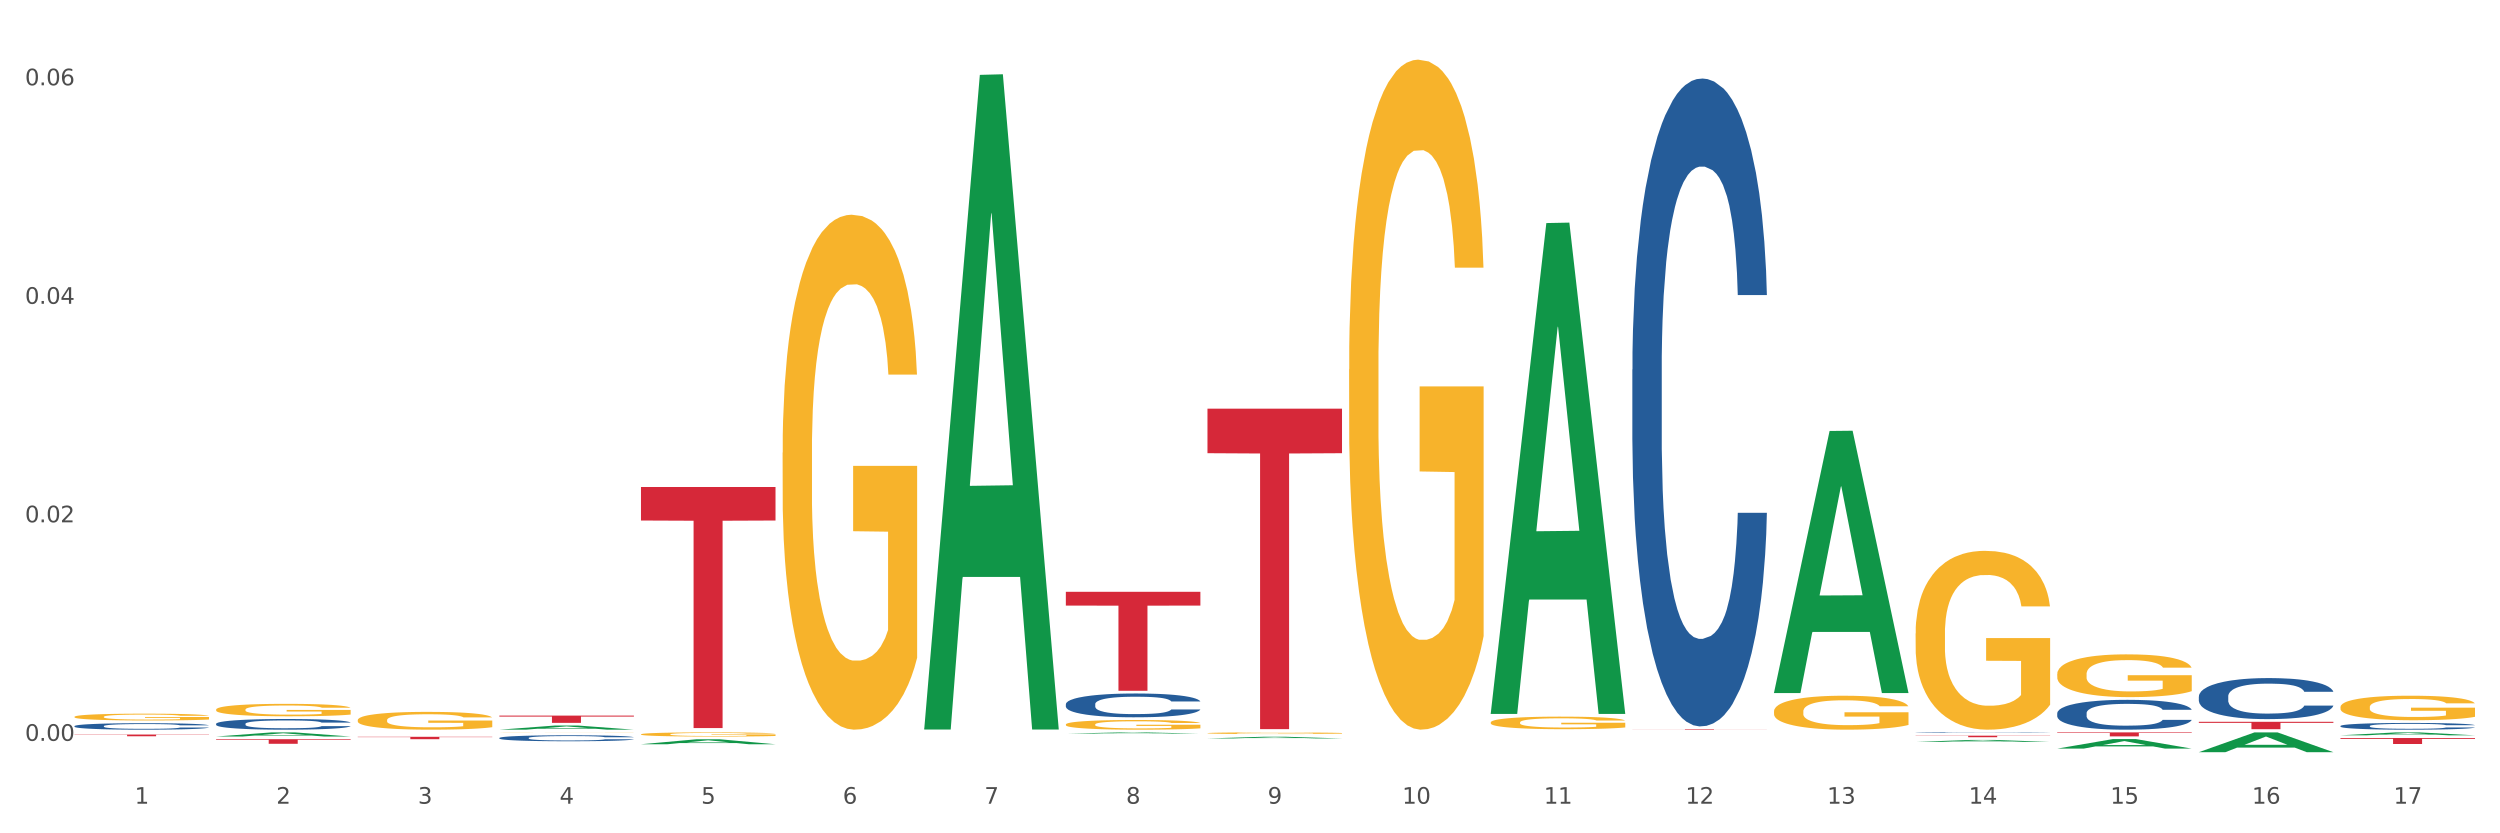 <?xml version="1.0" encoding="utf-8" standalone="no"?>
<!DOCTYPE svg PUBLIC "-//W3C//DTD SVG 1.1//EN"
  "http://www.w3.org/Graphics/SVG/1.1/DTD/svg11.dtd">
<svg xmlns:xlink="http://www.w3.org/1999/xlink" width="1080pt" height="360pt" viewBox="0 0 1080 360" xmlns="http://www.w3.org/2000/svg" version="1.1">
 <rect x="0" y="0" width="1080" height="360" fill="#333333" stroke="none"/>
 <defs>
  <style type="text/css">*{stroke-linejoin: round; stroke-linecap: butt}</style>
 </defs>
 <g id="figure_1">
  <g id="patch_1">
   <path d="M 0 360 
L 1080 360 
L 1080 0 
L 0 0 
z
" style="fill: #ffffff; stroke: #ffffff; stroke-linejoin: miter"/>
  </g>
  <g id="axes_1">
   <g id="matplotlib.axis_1">
    <g id="xtick_1">
     <g id="text_1">
      <!-- 1 -->
      <g style="fill: #4d4d4d" transform="translate(58.182 347.204) scale(0.096 -0.096)">
       <defs>
        <path id="DejaVuSans-31" d="M 794 531 
L 1825 531 
L 1825 4091 
L 703 3866 
L 703 4441 
L 1819 4666 
L 2450 4666 
L 2450 531 
L 3481 531 
L 3481 0 
L 794 0 
L 794 531 
z
" transform="scale(0.016)"/>
       </defs>
       <use xlink:href="#DejaVuSans-31"/>
      </g>
     </g>
    </g>
    <g id="xtick_2">
     <g id="text_2">
      <!-- 2 -->
      <g style="fill: #4d4d4d" transform="translate(119.364 347.204) scale(0.096 -0.096)">
       <defs>
        <path id="DejaVuSans-32" d="M 1228 531 
L 3431 531 
L 3431 0 
L 469 0 
L 469 531 
Q 828 903 1448 1529 
Q 2069 2156 2228 2338 
Q 2531 2678 2651 2914 
Q 2772 3150 2772 3378 
Q 2772 3750 2511 3984 
Q 2250 4219 1831 4219 
Q 1534 4219 1204 4116 
Q 875 4013 500 3803 
L 500 4441 
Q 881 4594 1212 4672 
Q 1544 4750 1819 4750 
Q 2544 4750 2975 4387 
Q 3406 4025 3406 3419 
Q 3406 3131 3298 2873 
Q 3191 2616 2906 2266 
Q 2828 2175 2409 1742 
Q 1991 1309 1228 531 
z
" transform="scale(0.016)"/>
       </defs>
       <use xlink:href="#DejaVuSans-32"/>
      </g>
     </g>
    </g>
    <g id="xtick_3">
     <g id="text_3">
      <!-- 3 -->
      <g style="fill: #4d4d4d" transform="translate(180.545 347.204) scale(0.096 -0.096)">
       <defs>
        <path id="DejaVuSans-33" d="M 2597 2516 
Q 3050 2419 3304 2112 
Q 3559 1806 3559 1356 
Q 3559 666 3084 287 
Q 2609 -91 1734 -91 
Q 1441 -91 1130 -33 
Q 819 25 488 141 
L 488 750 
Q 750 597 1062 519 
Q 1375 441 1716 441 
Q 2309 441 2620 675 
Q 2931 909 2931 1356 
Q 2931 1769 2642 2001 
Q 2353 2234 1838 2234 
L 1294 2234 
L 1294 2753 
L 1863 2753 
Q 2328 2753 2575 2939 
Q 2822 3125 2822 3475 
Q 2822 3834 2567 4026 
Q 2313 4219 1838 4219 
Q 1578 4219 1281 4162 
Q 984 4106 628 3988 
L 628 4550 
Q 988 4650 1302 4700 
Q 1616 4750 1894 4750 
Q 2613 4750 3031 4423 
Q 3450 4097 3450 3541 
Q 3450 3153 3228 2886 
Q 3006 2619 2597 2516 
z
" transform="scale(0.016)"/>
       </defs>
       <use xlink:href="#DejaVuSans-33"/>
      </g>
     </g>
    </g>
    <g id="xtick_4">
     <g id="text_4">
      <!-- 4 -->
      <g style="fill: #4d4d4d" transform="translate(241.726 347.204) scale(0.096 -0.096)">
       <defs>
        <path id="DejaVuSans-34" d="M 2419 4116 
L 825 1625 
L 2419 1625 
L 2419 4116 
z
M 2253 4666 
L 3047 4666 
L 3047 1625 
L 3713 1625 
L 3713 1100 
L 3047 1100 
L 3047 0 
L 2419 0 
L 2419 1100 
L 313 1100 
L 313 1709 
L 2253 4666 
z
" transform="scale(0.016)"/>
       </defs>
       <use xlink:href="#DejaVuSans-34"/>
      </g>
     </g>
    </g>
    <g id="xtick_5">
     <g id="text_5">
      <!-- 5 -->
      <g style="fill: #4d4d4d" transform="translate(302.908 347.204) scale(0.096 -0.096)">
       <defs>
        <path id="DejaVuSans-35" d="M 691 4666 
L 3169 4666 
L 3169 4134 
L 1269 4134 
L 1269 2991 
Q 1406 3038 1543 3061 
Q 1681 3084 1819 3084 
Q 2600 3084 3056 2656 
Q 3513 2228 3513 1497 
Q 3513 744 3044 326 
Q 2575 -91 1722 -91 
Q 1428 -91 1123 -41 
Q 819 9 494 109 
L 494 744 
Q 775 591 1075 516 
Q 1375 441 1709 441 
Q 2250 441 2565 725 
Q 2881 1009 2881 1497 
Q 2881 1984 2565 2268 
Q 2250 2553 1709 2553 
Q 1456 2553 1204 2497 
Q 953 2441 691 2322 
L 691 4666 
z
" transform="scale(0.016)"/>
       </defs>
       <use xlink:href="#DejaVuSans-35"/>
      </g>
     </g>
    </g>
    <g id="xtick_6">
     <g id="text_6">
      <!-- 6 -->
      <g style="fill: #4d4d4d" transform="translate(364.089 347.204) scale(0.096 -0.096)">
       <defs>
        <path id="DejaVuSans-36" d="M 2113 2584 
Q 1688 2584 1439 2293 
Q 1191 2003 1191 1497 
Q 1191 994 1439 701 
Q 1688 409 2113 409 
Q 2538 409 2786 701 
Q 3034 994 3034 1497 
Q 3034 2003 2786 2293 
Q 2538 2584 2113 2584 
z
M 3366 4563 
L 3366 3988 
Q 3128 4100 2886 4159 
Q 2644 4219 2406 4219 
Q 1781 4219 1451 3797 
Q 1122 3375 1075 2522 
Q 1259 2794 1537 2939 
Q 1816 3084 2150 3084 
Q 2853 3084 3261 2657 
Q 3669 2231 3669 1497 
Q 3669 778 3244 343 
Q 2819 -91 2113 -91 
Q 1303 -91 875 529 
Q 447 1150 447 2328 
Q 447 3434 972 4092 
Q 1497 4750 2381 4750 
Q 2619 4750 2861 4703 
Q 3103 4656 3366 4563 
z
" transform="scale(0.016)"/>
       </defs>
       <use xlink:href="#DejaVuSans-36"/>
      </g>
     </g>
    </g>
    <g id="xtick_7">
     <g id="text_7">
      <!-- 7 -->
      <g style="fill: #4d4d4d" transform="translate(425.271 347.204) scale(0.096 -0.096)">
       <defs>
        <path id="DejaVuSans-37" d="M 525 4666 
L 3525 4666 
L 3525 4397 
L 1831 0 
L 1172 0 
L 2766 4134 
L 525 4134 
L 525 4666 
z
" transform="scale(0.016)"/>
       </defs>
       <use xlink:href="#DejaVuSans-37"/>
      </g>
     </g>
    </g>
    <g id="xtick_8">
     <g id="text_8">
      <!-- 8 -->
      <g style="fill: #4d4d4d" transform="translate(486.452 347.204) scale(0.096 -0.096)">
       <defs>
        <path id="DejaVuSans-38" d="M 2034 2216 
Q 1584 2216 1326 1975 
Q 1069 1734 1069 1313 
Q 1069 891 1326 650 
Q 1584 409 2034 409 
Q 2484 409 2743 651 
Q 3003 894 3003 1313 
Q 3003 1734 2745 1975 
Q 2488 2216 2034 2216 
z
M 1403 2484 
Q 997 2584 770 2862 
Q 544 3141 544 3541 
Q 544 4100 942 4425 
Q 1341 4750 2034 4750 
Q 2731 4750 3128 4425 
Q 3525 4100 3525 3541 
Q 3525 3141 3298 2862 
Q 3072 2584 2669 2484 
Q 3125 2378 3379 2068 
Q 3634 1759 3634 1313 
Q 3634 634 3220 271 
Q 2806 -91 2034 -91 
Q 1263 -91 848 271 
Q 434 634 434 1313 
Q 434 1759 690 2068 
Q 947 2378 1403 2484 
z
M 1172 3481 
Q 1172 3119 1398 2916 
Q 1625 2713 2034 2713 
Q 2441 2713 2670 2916 
Q 2900 3119 2900 3481 
Q 2900 3844 2670 4047 
Q 2441 4250 2034 4250 
Q 1625 4250 1398 4047 
Q 1172 3844 1172 3481 
z
" transform="scale(0.016)"/>
       </defs>
       <use xlink:href="#DejaVuSans-38"/>
      </g>
     </g>
    </g>
    <g id="xtick_9">
     <g id="text_9">
      <!-- 9 -->
      <g style="fill: #4d4d4d" transform="translate(547.634 347.204) scale(0.096 -0.096)">
       <defs>
        <path id="DejaVuSans-39" d="M 703 97 
L 703 672 
Q 941 559 1184 500 
Q 1428 441 1663 441 
Q 2288 441 2617 861 
Q 2947 1281 2994 2138 
Q 2813 1869 2534 1725 
Q 2256 1581 1919 1581 
Q 1219 1581 811 2004 
Q 403 2428 403 3163 
Q 403 3881 828 4315 
Q 1253 4750 1959 4750 
Q 2769 4750 3195 4129 
Q 3622 3509 3622 2328 
Q 3622 1225 3098 567 
Q 2575 -91 1691 -91 
Q 1453 -91 1209 -44 
Q 966 3 703 97 
z
M 1959 2075 
Q 2384 2075 2632 2365 
Q 2881 2656 2881 3163 
Q 2881 3666 2632 3958 
Q 2384 4250 1959 4250 
Q 1534 4250 1286 3958 
Q 1038 3666 1038 3163 
Q 1038 2656 1286 2365 
Q 1534 2075 1959 2075 
z
" transform="scale(0.016)"/>
       </defs>
       <use xlink:href="#DejaVuSans-39"/>
      </g>
     </g>
    </g>
    <g id="xtick_10">
     <g id="text_10">
      <!-- 10 -->
      <g style="fill: #4d4d4d" transform="translate(605.761 347.204) scale(0.096 -0.096)">
       <defs>
        <path id="DejaVuSans-30" d="M 2034 4250 
Q 1547 4250 1301 3770 
Q 1056 3291 1056 2328 
Q 1056 1369 1301 889 
Q 1547 409 2034 409 
Q 2525 409 2770 889 
Q 3016 1369 3016 2328 
Q 3016 3291 2770 3770 
Q 2525 4250 2034 4250 
z
M 2034 4750 
Q 2819 4750 3233 4129 
Q 3647 3509 3647 2328 
Q 3647 1150 3233 529 
Q 2819 -91 2034 -91 
Q 1250 -91 836 529 
Q 422 1150 422 2328 
Q 422 3509 836 4129 
Q 1250 4750 2034 4750 
z
" transform="scale(0.016)"/>
       </defs>
       <use xlink:href="#DejaVuSans-31"/>
       <use xlink:href="#DejaVuSans-30" transform="translate(63.623 0)"/>
      </g>
     </g>
    </g>
    <g id="xtick_11">
     <g id="text_11">
      <!-- 11 -->
      <g style="fill: #4d4d4d" transform="translate(666.942 347.204) scale(0.096 -0.096)">
       <use xlink:href="#DejaVuSans-31"/>
       <use xlink:href="#DejaVuSans-31" transform="translate(63.623 0)"/>
      </g>
     </g>
    </g>
    <g id="xtick_12">
     <g id="text_12">
      <!-- 12 -->
      <g style="fill: #4d4d4d" transform="translate(728.124 347.204) scale(0.096 -0.096)">
       <use xlink:href="#DejaVuSans-31"/>
       <use xlink:href="#DejaVuSans-32" transform="translate(63.623 0)"/>
      </g>
     </g>
    </g>
    <g id="xtick_13">
     <g id="text_13">
      <!-- 13 -->
      <g style="fill: #4d4d4d" transform="translate(789.305 347.204) scale(0.096 -0.096)">
       <use xlink:href="#DejaVuSans-31"/>
       <use xlink:href="#DejaVuSans-33" transform="translate(63.623 0)"/>
      </g>
     </g>
    </g>
    <g id="xtick_14">
     <g id="text_14">
      <!-- 14 -->
      <g style="fill: #4d4d4d" transform="translate(850.487 347.204) scale(0.096 -0.096)">
       <use xlink:href="#DejaVuSans-31"/>
       <use xlink:href="#DejaVuSans-34" transform="translate(63.623 0)"/>
      </g>
     </g>
    </g>
    <g id="xtick_15">
     <g id="text_15">
      <!-- 15 -->
      <g style="fill: #4d4d4d" transform="translate(911.668 347.204) scale(0.096 -0.096)">
       <use xlink:href="#DejaVuSans-31"/>
       <use xlink:href="#DejaVuSans-35" transform="translate(63.623 0)"/>
      </g>
     </g>
    </g>
    <g id="xtick_16">
     <g id="text_16">
      <!-- 16 -->
      <g style="fill: #4d4d4d" transform="translate(972.849 347.204) scale(0.096 -0.096)">
       <use xlink:href="#DejaVuSans-31"/>
       <use xlink:href="#DejaVuSans-36" transform="translate(63.623 0)"/>
      </g>
     </g>
    </g>
    <g id="xtick_17">
     <g id="text_17">
      <!-- 17 -->
      <g style="fill: #4d4d4d" transform="translate(1034.031 347.204) scale(0.096 -0.096)">
       <use xlink:href="#DejaVuSans-31"/>
       <use xlink:href="#DejaVuSans-37" transform="translate(63.623 0)"/>
      </g>
     </g>
    </g>
    <g id="xtick_18"/>
    <g id="xtick_19"/>
    <g id="xtick_20"/>
    <g id="xtick_21"/>
    <g id="xtick_22"/>
    <g id="xtick_23"/>
    <g id="xtick_24"/>
    <g id="xtick_25"/>
    <g id="xtick_26"/>
    <g id="xtick_27"/>
    <g id="xtick_28"/>
    <g id="xtick_29"/>
    <g id="xtick_30"/>
    <g id="xtick_31"/>
    <g id="xtick_32"/>
    <g id="xtick_33"/>
   </g>
   <g id="matplotlib.axis_2">
    <g id="ytick_1">
     <g id="text_18">
      <!-- 0.00 -->
      <g style="fill: #4d4d4d" transform="translate(10.8 320.034) scale(0.096 -0.096)">
       <defs>
        <path id="DejaVuSans-2e" d="M 684 794 
L 1344 794 
L 1344 0 
L 684 0 
L 684 794 
z
" transform="scale(0.016)"/>
       </defs>
       <use xlink:href="#DejaVuSans-30"/>
       <use xlink:href="#DejaVuSans-2e" transform="translate(63.623 0)"/>
       <use xlink:href="#DejaVuSans-30" transform="translate(95.41 0)"/>
       <use xlink:href="#DejaVuSans-30" transform="translate(159.033 0)"/>
      </g>
     </g>
    </g>
    <g id="ytick_2">
     <g id="text_19">
      <!-- 0.02 -->
      <g style="fill: #4d4d4d" transform="translate(10.8 225.638) scale(0.096 -0.096)">
       <use xlink:href="#DejaVuSans-30"/>
       <use xlink:href="#DejaVuSans-2e" transform="translate(63.623 0)"/>
       <use xlink:href="#DejaVuSans-30" transform="translate(95.41 0)"/>
       <use xlink:href="#DejaVuSans-32" transform="translate(159.033 0)"/>
      </g>
     </g>
    </g>
    <g id="ytick_3">
     <g id="text_20">
      <!-- 0.04 -->
      <g style="fill: #4d4d4d" transform="translate(10.8 131.243) scale(0.096 -0.096)">
       <use xlink:href="#DejaVuSans-30"/>
       <use xlink:href="#DejaVuSans-2e" transform="translate(63.623 0)"/>
       <use xlink:href="#DejaVuSans-30" transform="translate(95.41 0)"/>
       <use xlink:href="#DejaVuSans-34" transform="translate(159.033 0)"/>
      </g>
     </g>
    </g>
    <g id="ytick_4">
     <g id="text_21">
      <!-- 0.06 -->
      <g style="fill: #4d4d4d" transform="translate(10.8 36.848) scale(0.096 -0.096)">
       <use xlink:href="#DejaVuSans-30"/>
       <use xlink:href="#DejaVuSans-2e" transform="translate(63.623 0)"/>
       <use xlink:href="#DejaVuSans-30" transform="translate(95.41 0)"/>
       <use xlink:href="#DejaVuSans-36" transform="translate(159.033 0)"/>
      </g>
     </g>
    </g>
    <g id="ytick_5"/>
    <g id="ytick_6"/>
    <g id="ytick_7"/>
   </g>
   <g id="PolyCollection_1">
    <path d="M 93.356 318.176 
L 93.416 318.174 
L 117.384 316.388 
L 127.331 316.386 
L 151.479 318.179 
L 139.974 318.179 
L 134.761 317.762 
L 110.014 317.762 
L 109.834 317.768 
L 104.801 318.179 
L 93.356 318.179 
L 93.356 318.176 
L 113.13 317.512 
L 131.645 317.511 
L 122.478 316.769 
L 122.358 316.765 
L 122.238 316.77 
L 113.07 317.511 
L 113.13 317.512 
L 93.356 318.176 
z
" clip-path="url(#pef19374ad0)" style="fill: #109648"/>
    <path d="M 215.719 315.221 
L 215.779 315.219 
L 239.747 313.429 
L 249.694 313.427 
L 273.842 315.224 
L 262.337 315.224 
L 257.124 314.806 
L 232.377 314.806 
L 232.197 314.812 
L 227.164 315.224 
L 215.719 315.224 
L 215.719 315.221 
L 235.493 314.556 
L 254.008 314.554 
L 244.84 313.81 
L 244.72 313.807 
L 244.601 313.812 
L 235.433 314.554 
L 235.493 314.556 
L 215.719 315.221 
z
" clip-path="url(#pef19374ad0)" style="fill: #109648"/>
    <path d="M 276.901 321.513 
L 276.961 321.511 
L 300.929 319.359 
L 310.875 319.357 
L 335.023 321.517 
L 323.518 321.517 
L 318.305 321.014 
L 293.558 321.014 
L 293.379 321.022 
L 288.345 321.517 
L 276.901 321.517 
L 276.901 321.513 
L 296.674 320.714 
L 315.19 320.712 
L 306.022 319.817 
L 305.902 319.813 
L 305.782 319.819 
L 296.614 320.712 
L 296.674 320.714 
L 276.901 321.513 
z
" clip-path="url(#pef19374ad0)" style="fill: #109648"/>
    <path d="M 1011.078 317.655 
L 1011.138 317.654 
L 1035.106 316.388 
L 1045.052 316.386 
L 1069.2 317.657 
L 1057.695 317.657 
L 1052.482 317.361 
L 1027.735 317.361 
L 1027.556 317.366 
L 1022.522 317.657 
L 1011.078 317.657 
L 1011.078 317.655 
L 1030.851 317.185 
L 1049.366 317.184 
L 1040.199 316.657 
L 1040.079 316.655 
L 1039.959 316.659 
L 1030.791 317.184 
L 1030.851 317.185 
L 1011.078 317.655 
z
" clip-path="url(#pef19374ad0)" style="fill: #109648"/>
    <path d="M 1011.078 313.62 
L 1011.146 313.618 
L 1011.146 313.543 
L 1011.352 313.442 
L 1012.108 313.256 
L 1013.07 313.115 
L 1014.719 312.95 
L 1015.612 312.881 
L 1016.78 312.804 
L 1019.185 312.679 
L 1021.933 312.572 
L 1023.856 312.514 
L 1025.299 312.477 
L 1028.528 312.41 
L 1030.383 312.381 
L 1032.307 312.357 
L 1033.956 312.341 
L 1036.704 312.322 
L 1038.902 312.314 
L 1041.444 312.312 
L 1043.574 312.314 
L 1046.391 312.325 
L 1050.513 312.357 
L 1052.093 312.376 
L 1054.223 312.407 
L 1056.421 312.45 
L 1058.208 312.493 
L 1060.269 312.554 
L 1062.398 312.634 
L 1064.46 312.735 
L 1065.902 312.828 
L 1067.07 312.926 
L 1068.101 313.046 
L 1068.856 313.176 
L 1069.2 313.285 
L 1056.627 313.285 
L 1056.284 313.187 
L 1055.597 313.08 
L 1054.91 313.009 
L 1054.154 312.95 
L 1052.986 312.884 
L 1051.956 312.841 
L 1050.238 312.79 
L 1048.658 312.759 
L 1047.353 312.74 
L 1045.772 312.724 
L 1042.406 312.708 
L 1040.001 312.708 
L 1038.49 312.713 
L 1036.635 312.727 
L 1035.055 312.745 
L 1033.2 312.777 
L 1031.757 312.812 
L 1030.314 312.857 
L 1029.49 312.889 
L 1028.253 312.947 
L 1027.429 312.995 
L 1026.33 313.078 
L 1025.711 313.136 
L 1024.612 313.288 
L 1024.131 313.399 
L 1023.925 313.477 
L 1023.788 313.562 
L 1023.788 313.977 
L 1024.2 314.163 
L 1024.543 314.243 
L 1025.093 314.333 
L 1026.124 314.45 
L 1027.635 314.564 
L 1029.215 314.647 
L 1030.52 314.697 
L 1031.757 314.735 
L 1032.994 314.764 
L 1034.505 314.79 
L 1035.742 314.806 
L 1037.597 314.822 
L 1039.795 314.83 
L 1041.513 314.83 
L 1045.017 314.817 
L 1046.597 314.804 
L 1048.108 314.785 
L 1049.757 314.756 
L 1051.063 314.724 
L 1051.818 314.7 
L 1053.055 314.649 
L 1054.017 314.596 
L 1054.841 314.535 
L 1055.391 314.482 
L 1056.009 314.402 
L 1056.49 314.312 
L 1056.627 314.264 
L 1069.2 314.264 
L 1068.925 314.36 
L 1068.444 314.453 
L 1067.482 314.578 
L 1066.727 314.649 
L 1065.559 314.737 
L 1064.322 314.812 
L 1062.605 314.894 
L 1061.024 314.955 
L 1059.376 315.009 
L 1057.589 315.056 
L 1054.36 315.123 
L 1053.192 315.141 
L 1050.719 315.173 
L 1048.795 315.192 
L 1045.979 315.211 
L 1043.093 315.221 
L 1040.07 315.224 
L 1037.391 315.219 
L 1034.437 315.203 
L 1032.582 315.187 
L 1030.52 315.163 
L 1028.116 315.126 
L 1025.849 315.08 
L 1023.719 315.027 
L 1021.727 314.966 
L 1019.872 314.897 
L 1017.467 314.782 
L 1015.681 314.671 
L 1014.375 314.567 
L 1013.482 314.479 
L 1012.589 314.368 
L 1012.108 314.29 
L 1011.352 314.104 
L 1011.078 313.931 
L 1011.078 313.62 
z
" clip-path="url(#pef19374ad0)" style="fill: #255c99"/>
    <path d="M 949.896 300.896 
L 949.965 300.88 
L 949.965 300.427 
L 950.171 299.811 
L 950.927 298.678 
L 951.889 297.819 
L 953.537 296.815 
L 954.431 296.394 
L 955.599 295.925 
L 958.003 295.163 
L 960.751 294.516 
L 962.675 294.159 
L 964.118 293.933 
L 967.347 293.528 
L 969.202 293.35 
L 971.125 293.204 
L 972.774 293.107 
L 975.522 292.993 
L 977.721 292.945 
L 980.263 292.929 
L 982.393 292.945 
L 985.209 293.01 
L 989.331 293.204 
L 990.912 293.317 
L 993.041 293.512 
L 995.24 293.771 
L 997.026 294.03 
L 999.087 294.402 
L 1001.217 294.888 
L 1003.278 295.503 
L 1004.721 296.07 
L 1005.889 296.669 
L 1006.919 297.398 
L 1007.675 298.192 
L 1008.019 298.856 
L 995.446 298.856 
L 995.103 298.256 
L 994.415 297.609 
L 993.728 297.171 
L 992.973 296.815 
L 991.805 296.41 
L 990.774 296.151 
L 989.057 295.844 
L 987.477 295.649 
L 986.171 295.536 
L 984.591 295.439 
L 981.225 295.342 
L 978.82 295.342 
L 977.309 295.374 
L 975.454 295.455 
L 973.873 295.568 
L 972.018 295.763 
L 970.576 295.973 
L 969.133 296.248 
L 968.309 296.443 
L 967.072 296.799 
L 966.247 297.091 
L 965.148 297.593 
L 964.53 297.949 
L 963.431 298.872 
L 962.95 299.552 
L 962.744 300.022 
L 962.606 300.54 
L 962.606 303.066 
L 963.018 304.2 
L 963.362 304.686 
L 963.912 305.236 
L 964.942 305.949 
L 966.454 306.645 
L 968.034 307.147 
L 969.339 307.455 
L 970.576 307.682 
L 971.812 307.86 
L 973.324 308.022 
L 974.56 308.119 
L 976.415 308.216 
L 978.614 308.265 
L 980.331 308.265 
L 983.835 308.184 
L 985.415 308.103 
L 986.927 307.989 
L 988.576 307.811 
L 989.881 307.617 
L 990.637 307.471 
L 991.873 307.163 
L 992.835 306.839 
L 993.66 306.467 
L 994.209 306.143 
L 994.828 305.657 
L 995.309 305.107 
L 995.446 304.815 
L 1008.019 304.815 
L 1007.744 305.398 
L 1007.263 305.965 
L 1006.301 306.726 
L 1005.545 307.163 
L 1004.377 307.698 
L 1003.141 308.151 
L 1001.423 308.653 
L 999.843 309.026 
L 998.194 309.35 
L 996.408 309.641 
L 993.179 310.046 
L 992.011 310.159 
L 989.538 310.354 
L 987.614 310.467 
L 984.797 310.58 
L 981.912 310.645 
L 978.889 310.661 
L 976.209 310.629 
L 973.255 310.532 
L 971.4 310.435 
L 969.339 310.289 
L 966.934 310.062 
L 964.667 309.787 
L 962.538 309.463 
L 960.545 309.09 
L 958.69 308.669 
L 956.286 307.973 
L 954.499 307.293 
L 953.194 306.661 
L 952.301 306.127 
L 951.408 305.447 
L 950.927 304.977 
L 950.171 303.844 
L 949.896 302.791 
L 949.896 300.896 
z
" clip-path="url(#pef19374ad0)" style="fill: #255c99"/>
    <path d="M 888.715 308.121 
L 888.784 308.109 
L 888.784 307.779 
L 888.99 307.331 
L 889.745 306.507 
L 890.707 305.882 
L 892.356 305.152 
L 893.249 304.846 
L 894.417 304.504 
L 896.822 303.95 
L 899.57 303.479 
L 901.493 303.22 
L 902.936 303.055 
L 906.165 302.761 
L 908.02 302.631 
L 909.944 302.525 
L 911.593 302.454 
L 914.341 302.372 
L 916.539 302.337 
L 919.081 302.325 
L 921.211 302.337 
L 924.028 302.384 
L 928.15 302.525 
L 929.73 302.608 
L 931.86 302.749 
L 934.058 302.937 
L 935.845 303.126 
L 937.906 303.397 
L 940.036 303.75 
L 942.097 304.198 
L 943.539 304.61 
L 944.707 305.046 
L 945.738 305.576 
L 946.494 306.153 
L 946.837 306.636 
L 934.265 306.636 
L 933.921 306.2 
L 933.234 305.729 
L 932.547 305.411 
L 931.791 305.152 
L 930.623 304.858 
L 929.593 304.669 
L 927.875 304.445 
L 926.295 304.304 
L 924.99 304.221 
L 923.41 304.151 
L 920.043 304.08 
L 917.639 304.08 
L 916.127 304.104 
L 914.272 304.163 
L 912.692 304.245 
L 910.837 304.386 
L 909.394 304.539 
L 907.952 304.74 
L 907.127 304.881 
L 905.89 305.14 
L 905.066 305.352 
L 903.967 305.717 
L 903.348 305.977 
L 902.249 306.648 
L 901.768 307.143 
L 901.562 307.484 
L 901.425 307.861 
L 901.425 309.699 
L 901.837 310.524 
L 902.181 310.877 
L 902.73 311.278 
L 903.761 311.796 
L 905.272 312.303 
L 906.852 312.668 
L 908.158 312.892 
L 909.394 313.056 
L 910.631 313.186 
L 912.142 313.304 
L 913.379 313.374 
L 915.234 313.445 
L 917.432 313.481 
L 919.15 313.481 
L 922.654 313.422 
L 924.234 313.363 
L 925.745 313.28 
L 927.394 313.151 
L 928.7 313.009 
L 929.455 312.903 
L 930.692 312.679 
L 931.654 312.444 
L 932.478 312.173 
L 933.028 311.937 
L 933.646 311.584 
L 934.127 311.183 
L 934.265 310.971 
L 946.837 310.971 
L 946.562 311.395 
L 946.081 311.808 
L 945.12 312.361 
L 944.364 312.679 
L 943.196 313.068 
L 941.959 313.398 
L 940.242 313.763 
L 938.662 314.034 
L 937.013 314.27 
L 935.226 314.482 
L 931.997 314.776 
L 930.829 314.859 
L 928.356 315 
L 926.433 315.083 
L 923.616 315.165 
L 920.73 315.212 
L 917.707 315.224 
L 915.028 315.2 
L 912.074 315.13 
L 910.219 315.059 
L 908.158 314.953 
L 905.753 314.788 
L 903.486 314.588 
L 901.356 314.352 
L 899.364 314.081 
L 897.509 313.775 
L 895.104 313.268 
L 893.318 312.774 
L 892.013 312.314 
L 891.119 311.926 
L 890.226 311.431 
L 889.745 311.089 
L 888.99 310.265 
L 888.715 309.499 
L 888.715 308.121 
z
" clip-path="url(#pef19374ad0)" style="fill: #255c99"/>
    <path d="M 827.533 316.505 
L 827.602 316.504 
L 827.602 316.498 
L 827.808 316.488 
L 828.564 316.472 
L 829.526 316.459 
L 831.175 316.444 
L 832.068 316.438 
L 833.236 316.431 
L 835.64 316.42 
L 838.388 316.41 
L 840.312 316.405 
L 841.755 316.401 
L 844.984 316.395 
L 846.839 316.393 
L 848.762 316.391 
L 850.411 316.389 
L 853.159 316.387 
L 855.358 316.387 
L 857.9 316.386 
L 860.03 316.387 
L 862.847 316.388 
L 866.969 316.391 
L 868.549 316.392 
L 870.679 316.395 
L 872.877 316.399 
L 874.663 316.403 
L 876.724 316.408 
L 878.854 316.415 
L 880.915 316.425 
L 882.358 316.433 
L 883.526 316.442 
L 884.557 316.453 
L 885.312 316.464 
L 885.656 316.474 
L 873.083 316.474 
L 872.74 316.465 
L 872.053 316.456 
L 871.366 316.449 
L 870.61 316.444 
L 869.442 316.438 
L 868.411 316.434 
L 866.694 316.43 
L 865.114 316.427 
L 863.808 316.425 
L 862.228 316.424 
L 858.862 316.422 
L 856.457 316.422 
L 854.946 316.423 
L 853.091 316.424 
L 851.511 316.426 
L 849.656 316.428 
L 848.213 316.432 
L 846.77 316.436 
L 845.946 316.439 
L 844.709 316.444 
L 843.885 316.448 
L 842.785 316.456 
L 842.167 316.461 
L 841.068 316.475 
L 840.587 316.485 
L 840.381 316.492 
L 840.243 316.499 
L 840.243 316.537 
L 840.656 316.554 
L 840.999 316.561 
L 841.549 316.569 
L 842.579 316.579 
L 844.091 316.59 
L 845.671 316.597 
L 846.976 316.602 
L 848.213 316.605 
L 849.45 316.608 
L 850.961 316.61 
L 852.198 316.612 
L 854.053 316.613 
L 856.251 316.614 
L 857.969 316.614 
L 861.472 316.613 
L 863.053 316.611 
L 864.564 316.61 
L 866.213 316.607 
L 867.518 316.604 
L 868.274 316.602 
L 869.511 316.597 
L 870.472 316.593 
L 871.297 316.587 
L 871.847 316.582 
L 872.465 316.575 
L 872.946 316.567 
L 873.083 316.563 
L 885.656 316.563 
L 885.381 316.571 
L 884.9 316.58 
L 883.938 316.591 
L 883.182 316.597 
L 882.015 316.605 
L 880.778 316.612 
L 879.06 316.62 
L 877.48 316.625 
L 875.831 316.63 
L 874.045 316.634 
L 870.816 316.64 
L 869.648 316.642 
L 867.175 316.645 
L 865.251 316.646 
L 862.434 316.648 
L 859.549 316.649 
L 856.526 316.649 
L 853.846 316.649 
L 850.892 316.647 
L 849.037 316.646 
L 846.976 316.644 
L 844.572 316.64 
L 842.304 316.636 
L 840.175 316.632 
L 838.182 316.626 
L 836.327 316.62 
L 833.923 316.609 
L 832.136 316.599 
L 830.831 316.59 
L 829.938 316.582 
L 829.045 316.572 
L 828.564 316.565 
L 827.808 316.548 
L 827.533 316.533 
L 827.533 316.505 
z
" clip-path="url(#pef19374ad0)" style="fill: #255c99"/>
    <path d="M 32.175 309.666 
L 32.244 309.663 
L 32.244 309.566 
L 32.381 309.483 
L 33.067 309.282 
L 34.096 309.115 
L 34.851 309.026 
L 35.606 308.954 
L 36.498 308.881 
L 37.596 308.806 
L 39.586 308.696 
L 40.821 308.639 
L 42.331 308.58 
L 45.076 308.494 
L 47.066 308.446 
L 49.124 308.405 
L 52.487 308.357 
L 54.683 308.336 
L 57.016 308.319 
L 59.829 308.309 
L 61.957 308.306 
L 66.623 308.314 
L 70.603 308.338 
L 72.524 308.357 
L 74.995 308.389 
L 76.299 308.411 
L 78.426 308.454 
L 80.622 308.51 
L 82.131 308.559 
L 84.396 308.65 
L 86.111 308.741 
L 87.69 308.854 
L 88.513 308.932 
L 89.131 309.005 
L 89.68 309.088 
L 90.229 309.22 
L 77.877 309.22 
L 77.397 309.126 
L 76.642 309.037 
L 75.544 308.951 
L 74.583 308.897 
L 72.936 308.83 
L 71.426 308.787 
L 69.848 308.755 
L 67.927 308.728 
L 66.417 308.714 
L 64.29 308.704 
L 60.104 308.706 
L 57.29 308.728 
L 55.369 308.755 
L 54.134 308.779 
L 53.036 308.806 
L 51.801 308.843 
L 50.36 308.9 
L 49.33 308.951 
L 48.301 309.015 
L 47.478 309.08 
L 46.723 309.155 
L 46.105 309.236 
L 45.625 309.319 
L 45.213 309.421 
L 44.87 309.591 
L 44.87 309.959 
L 45.007 310.042 
L 45.35 310.152 
L 45.762 310.236 
L 46.448 310.335 
L 47.066 310.402 
L 48.232 310.499 
L 49.536 310.58 
L 50.566 310.631 
L 51.595 310.674 
L 53.379 310.733 
L 55.369 310.781 
L 57.085 310.811 
L 59.418 310.838 
L 60.996 310.848 
L 62.368 310.854 
L 65.731 310.854 
L 68.133 310.846 
L 70.809 310.827 
L 72.868 310.803 
L 74.583 310.773 
L 76.504 310.725 
L 77.74 310.679 
L 77.74 310.117 
L 62.643 310.115 
L 62.643 309.741 
L 90.297 309.741 
L 90.297 310.838 
L 89.131 310.894 
L 87.827 310.945 
L 86.455 310.991 
L 84.396 311.047 
L 81.926 311.101 
L 79.73 311.139 
L 77.397 311.171 
L 74.652 311.2 
L 71.083 311.227 
L 68.887 311.238 
L 66.143 311.246 
L 62.917 311.249 
L 60.104 311.243 
L 57.359 311.23 
L 54.477 311.206 
L 51.663 311.171 
L 49.536 311.136 
L 47.409 311.093 
L 45.144 311.036 
L 43.36 310.983 
L 41.988 310.934 
L 40.478 310.873 
L 38.831 310.792 
L 37.596 310.719 
L 36.498 310.644 
L 35.332 310.547 
L 34.508 310.464 
L 33.685 310.359 
L 33.204 310.281 
L 32.655 310.16 
L 32.244 309.991 
L 32.175 309.666 
z
" clip-path="url(#pef19374ad0)" style="fill: #f7b32b"/>
    <path d="M 1011.078 305.444 
L 1011.146 305.434 
L 1011.146 305.086 
L 1011.284 304.785 
L 1011.97 304.059 
L 1012.999 303.458 
L 1013.754 303.139 
L 1014.509 302.877 
L 1015.401 302.616 
L 1016.499 302.344 
L 1018.489 301.947 
L 1019.724 301.744 
L 1021.234 301.531 
L 1023.978 301.221 
L 1025.969 301.046 
L 1028.027 300.901 
L 1031.39 300.727 
L 1033.585 300.649 
L 1035.919 300.591 
L 1038.732 300.552 
L 1040.859 300.543 
L 1045.526 300.572 
L 1049.506 300.659 
L 1051.427 300.727 
L 1053.897 300.843 
L 1055.201 300.921 
L 1057.328 301.076 
L 1059.524 301.279 
L 1061.034 301.453 
L 1063.299 301.783 
L 1065.014 302.112 
L 1066.592 302.519 
L 1067.416 302.8 
L 1068.033 303.061 
L 1068.582 303.361 
L 1069.131 303.836 
L 1056.78 303.836 
L 1056.299 303.497 
L 1055.544 303.177 
L 1054.446 302.867 
L 1053.486 302.674 
L 1051.839 302.432 
L 1050.329 302.277 
L 1048.751 302.16 
L 1046.829 302.064 
L 1045.32 302.015 
L 1043.192 301.976 
L 1039.007 301.986 
L 1036.193 302.064 
L 1034.272 302.16 
L 1033.037 302.248 
L 1031.939 302.344 
L 1030.703 302.48 
L 1029.262 302.683 
L 1028.233 302.867 
L 1027.204 303.1 
L 1026.38 303.332 
L 1025.625 303.604 
L 1025.008 303.894 
L 1024.527 304.195 
L 1024.116 304.563 
L 1023.773 305.173 
L 1023.773 306.5 
L 1023.91 306.8 
L 1024.253 307.197 
L 1024.665 307.498 
L 1025.351 307.856 
L 1025.969 308.098 
L 1027.135 308.447 
L 1028.439 308.737 
L 1029.468 308.921 
L 1030.498 309.076 
L 1032.282 309.289 
L 1034.272 309.464 
L 1035.987 309.57 
L 1038.32 309.667 
L 1039.899 309.706 
L 1041.271 309.725 
L 1044.634 309.725 
L 1047.035 309.696 
L 1049.712 309.628 
L 1051.77 309.541 
L 1053.486 309.435 
L 1055.407 309.26 
L 1056.642 309.096 
L 1056.642 307.071 
L 1041.546 307.062 
L 1041.546 305.715 
L 1069.2 305.715 
L 1069.2 309.667 
L 1068.033 309.871 
L 1066.73 310.055 
L 1065.357 310.219 
L 1063.299 310.423 
L 1060.828 310.616 
L 1058.632 310.752 
L 1056.299 310.868 
L 1053.554 310.975 
L 1049.986 311.072 
L 1047.79 311.11 
L 1045.045 311.14 
L 1041.82 311.149 
L 1039.007 311.13 
L 1036.262 311.081 
L 1033.38 310.994 
L 1030.566 310.868 
L 1028.439 310.742 
L 1026.312 310.587 
L 1024.047 310.384 
L 1022.263 310.19 
L 1020.891 310.016 
L 1019.381 309.793 
L 1017.734 309.503 
L 1016.499 309.241 
L 1015.401 308.97 
L 1014.234 308.621 
L 1013.411 308.321 
L 1012.587 307.943 
L 1012.107 307.662 
L 1011.558 307.226 
L 1011.146 306.616 
L 1011.078 305.444 
z
" clip-path="url(#pef19374ad0)" style="fill: #f7b32b"/>
    <path d="M 888.715 291.222 
L 888.783 291.205 
L 888.783 290.597 
L 888.921 290.074 
L 889.607 288.808 
L 890.636 287.762 
L 891.391 287.205 
L 892.146 286.749 
L 893.038 286.294 
L 894.136 285.821 
L 896.126 285.129 
L 897.361 284.775 
L 898.871 284.403 
L 901.616 283.863 
L 903.606 283.559 
L 905.664 283.306 
L 909.027 283.002 
L 911.223 282.867 
L 913.556 282.766 
L 916.369 282.699 
L 918.497 282.682 
L 923.163 282.732 
L 927.143 282.884 
L 929.064 283.002 
L 931.535 283.205 
L 932.838 283.34 
L 934.966 283.61 
L 937.162 283.964 
L 938.671 284.268 
L 940.936 284.842 
L 942.651 285.416 
L 944.23 286.125 
L 945.053 286.614 
L 945.671 287.07 
L 946.22 287.593 
L 946.769 288.42 
L 934.417 288.42 
L 933.936 287.829 
L 933.182 287.272 
L 932.084 286.732 
L 931.123 286.395 
L 929.476 285.973 
L 927.966 285.703 
L 926.388 285.5 
L 924.467 285.332 
L 922.957 285.247 
L 920.83 285.18 
L 916.644 285.197 
L 913.83 285.332 
L 911.909 285.5 
L 910.674 285.652 
L 909.576 285.821 
L 908.341 286.057 
L 906.899 286.412 
L 905.87 286.732 
L 904.841 287.137 
L 904.017 287.542 
L 903.263 288.015 
L 902.645 288.521 
L 902.165 289.045 
L 901.753 289.686 
L 901.41 290.749 
L 901.41 293.061 
L 901.547 293.584 
L 901.89 294.276 
L 902.302 294.8 
L 902.988 295.424 
L 903.606 295.846 
L 904.772 296.454 
L 906.076 296.96 
L 907.105 297.281 
L 908.135 297.551 
L 909.919 297.922 
L 911.909 298.226 
L 913.624 298.411 
L 915.958 298.58 
L 917.536 298.648 
L 918.908 298.681 
L 922.271 298.681 
L 924.672 298.631 
L 927.349 298.513 
L 929.407 298.361 
L 931.123 298.175 
L 933.044 297.871 
L 934.279 297.584 
L 934.279 294.057 
L 919.183 294.04 
L 919.183 291.694 
L 946.837 291.694 
L 946.837 298.58 
L 945.671 298.935 
L 944.367 299.255 
L 942.994 299.542 
L 940.936 299.897 
L 938.465 300.234 
L 936.269 300.47 
L 933.936 300.673 
L 931.191 300.859 
L 927.623 301.027 
L 925.427 301.095 
L 922.682 301.145 
L 919.457 301.162 
L 916.644 301.129 
L 913.899 301.044 
L 911.017 300.892 
L 908.203 300.673 
L 906.076 300.454 
L 903.949 300.183 
L 901.684 299.829 
L 899.9 299.492 
L 898.528 299.188 
L 897.018 298.8 
L 895.371 298.293 
L 894.136 297.838 
L 893.038 297.365 
L 891.871 296.757 
L 891.048 296.234 
L 890.224 295.576 
L 889.744 295.087 
L 889.195 294.327 
L 888.783 293.264 
L 888.715 291.222 
z
" clip-path="url(#pef19374ad0)" style="fill: #f7b32b"/>
    <path d="M 399.263 314.614 
L 399.323 314.348 
L 423.291 32.345 
L 433.238 32.079 
L 457.386 315.146 
L 445.881 315.146 
L 440.668 249.23 
L 415.921 249.23 
L 415.741 250.293 
L 410.708 315.146 
L 399.263 315.146 
L 399.263 314.614 
L 419.037 209.893 
L 437.552 209.627 
L 428.385 92.413 
L 428.265 91.882 
L 428.145 92.679 
L 418.977 209.627 
L 419.037 209.893 
L 399.263 314.614 
z
" clip-path="url(#pef19374ad0)" style="fill: #109648"/>
    <path d="M 949.896 324.933 
L 949.956 324.925 
L 973.924 316.394 
L 983.871 316.386 
L 1008.019 324.95 
L 996.514 324.95 
L 991.301 322.955 
L 966.554 322.955 
L 966.374 322.988 
L 961.341 324.95 
L 949.896 324.95 
L 949.896 324.933 
L 969.67 321.765 
L 988.185 321.757 
L 979.017 318.212 
L 978.897 318.196 
L 978.778 318.22 
L 969.61 321.757 
L 969.67 321.765 
L 949.896 324.933 
z
" clip-path="url(#pef19374ad0)" style="fill: #109648"/>
    <path d="M 460.445 316.928 
L 460.505 316.927 
L 484.473 316.387 
L 494.42 316.386 
L 518.567 316.929 
L 507.063 316.929 
L 501.85 316.803 
L 477.103 316.803 
L 476.923 316.805 
L 471.89 316.929 
L 460.445 316.929 
L 460.445 316.928 
L 480.218 316.727 
L 498.734 316.727 
L 489.566 316.502 
L 489.446 316.501 
L 489.326 316.503 
L 480.159 316.727 
L 480.218 316.727 
L 460.445 316.928 
z
" clip-path="url(#pef19374ad0)" style="fill: #109648"/>
    <path d="M 521.626 319.006 
L 521.686 319.006 
L 545.654 318.276 
L 555.601 318.276 
L 579.749 319.008 
L 568.244 319.008 
L 563.031 318.837 
L 538.284 318.837 
L 538.104 318.84 
L 533.071 319.008 
L 521.626 319.008 
L 521.626 319.006 
L 541.4 318.735 
L 559.915 318.735 
L 550.747 318.432 
L 550.628 318.43 
L 550.508 318.432 
L 541.34 318.735 
L 541.4 318.735 
L 521.626 319.006 
z
" clip-path="url(#pef19374ad0)" style="fill: #109648"/>
    <path d="M 643.989 308.023 
L 644.049 307.824 
L 668.017 96.365 
L 677.964 96.166 
L 702.112 308.422 
L 690.607 308.422 
L 685.394 258.995 
L 660.647 258.995 
L 660.467 259.792 
L 655.434 308.422 
L 643.989 308.422 
L 643.989 308.023 
L 663.763 229.499 
L 682.278 229.299 
L 673.11 141.407 
L 672.99 141.009 
L 672.871 141.607 
L 663.703 229.299 
L 663.763 229.499 
L 643.989 308.023 
z
" clip-path="url(#pef19374ad0)" style="fill: #109648"/>
    <path d="M 766.352 307.332 
L 766.421 307.319 
L 766.421 306.837 
L 766.558 306.421 
L 767.244 305.417 
L 768.273 304.586 
L 769.028 304.144 
L 769.783 303.782 
L 770.675 303.42 
L 771.773 303.045 
L 773.763 302.496 
L 774.998 302.214 
L 776.508 301.92 
L 779.253 301.491 
L 781.243 301.25 
L 783.301 301.049 
L 786.664 300.808 
L 788.86 300.7 
L 791.193 300.62 
L 794.006 300.566 
L 796.134 300.553 
L 800.8 300.593 
L 804.78 300.714 
L 806.701 300.808 
L 809.172 300.968 
L 810.476 301.076 
L 812.603 301.29 
L 814.799 301.571 
L 816.308 301.812 
L 818.573 302.268 
L 820.288 302.724 
L 821.867 303.286 
L 822.69 303.675 
L 823.308 304.037 
L 823.857 304.452 
L 824.406 305.108 
L 812.054 305.108 
L 811.574 304.639 
L 810.819 304.197 
L 809.721 303.769 
L 808.76 303.501 
L 807.113 303.166 
L 805.603 302.951 
L 804.025 302.79 
L 802.104 302.657 
L 800.594 302.59 
L 798.467 302.536 
L 794.281 302.549 
L 791.467 302.657 
L 789.546 302.79 
L 788.311 302.911 
L 787.213 303.045 
L 785.978 303.233 
L 784.537 303.514 
L 783.507 303.769 
L 782.478 304.09 
L 781.655 304.412 
L 780.9 304.787 
L 780.282 305.189 
L 779.802 305.604 
L 779.39 306.113 
L 779.047 306.957 
L 779.047 308.793 
L 779.184 309.208 
L 779.527 309.758 
L 779.939 310.173 
L 780.625 310.669 
L 781.243 311.004 
L 782.409 311.486 
L 783.713 311.888 
L 784.743 312.142 
L 785.772 312.357 
L 787.556 312.652 
L 789.546 312.893 
L 791.262 313.04 
L 793.595 313.174 
L 795.173 313.228 
L 796.545 313.254 
L 799.908 313.254 
L 802.31 313.214 
L 804.986 313.12 
L 807.044 313 
L 808.76 312.852 
L 810.681 312.611 
L 811.917 312.384 
L 811.917 309.583 
L 796.82 309.57 
L 796.82 307.708 
L 824.474 307.708 
L 824.474 313.174 
L 823.308 313.455 
L 822.004 313.71 
L 820.632 313.938 
L 818.573 314.219 
L 816.103 314.487 
L 813.907 314.675 
L 811.574 314.835 
L 808.829 314.983 
L 805.26 315.117 
L 803.064 315.17 
L 800.32 315.211 
L 797.094 315.224 
L 794.281 315.197 
L 791.536 315.13 
L 788.654 315.01 
L 785.84 314.835 
L 783.713 314.661 
L 781.586 314.447 
L 779.321 314.165 
L 777.537 313.898 
L 776.165 313.656 
L 774.655 313.348 
L 773.008 312.946 
L 771.773 312.585 
L 770.675 312.209 
L 769.509 311.727 
L 768.685 311.312 
L 767.862 310.789 
L 767.381 310.401 
L 766.832 309.798 
L 766.421 308.954 
L 766.352 307.332 
z
" clip-path="url(#pef19374ad0)" style="fill: #f7b32b"/>
    <path d="M 215.719 316.426 
L 215.788 316.426 
L 215.788 316.423 
L 215.925 316.42 
L 216.611 316.415 
L 217.641 316.41 
L 218.395 316.407 
L 219.15 316.405 
L 220.042 316.403 
L 221.14 316.401 
L 223.13 316.398 
L 224.366 316.396 
L 225.875 316.394 
L 228.62 316.392 
L 230.61 316.39 
L 232.669 316.389 
L 236.031 316.388 
L 238.227 316.387 
L 240.56 316.387 
L 243.374 316.387 
L 245.501 316.386 
L 250.167 316.387 
L 254.147 316.387 
L 256.069 316.388 
L 258.539 316.389 
L 259.843 316.389 
L 261.97 316.391 
L 264.166 316.392 
L 265.676 316.394 
L 267.94 316.396 
L 269.656 316.399 
L 271.234 316.402 
L 272.057 316.405 
L 272.675 316.407 
L 273.224 316.409 
L 273.773 316.413 
L 261.421 316.413 
L 260.941 316.41 
L 260.186 316.408 
L 259.088 316.405 
L 258.127 316.404 
L 256.48 316.402 
L 254.971 316.4 
L 253.392 316.399 
L 251.471 316.399 
L 249.961 316.398 
L 247.834 316.398 
L 243.648 316.398 
L 240.835 316.399 
L 238.913 316.399 
L 237.678 316.4 
L 236.58 316.401 
L 235.345 316.402 
L 233.904 316.404 
L 232.875 316.405 
L 231.845 316.407 
L 231.022 316.409 
L 230.267 316.411 
L 229.649 316.413 
L 229.169 316.416 
L 228.757 316.419 
L 228.414 316.424 
L 228.414 316.434 
L 228.551 316.437 
L 228.895 316.44 
L 229.306 316.442 
L 229.993 316.445 
L 230.61 316.447 
L 231.777 316.45 
L 233.08 316.452 
L 234.11 316.454 
L 235.139 316.455 
L 236.923 316.457 
L 238.913 316.458 
L 240.629 316.459 
L 242.962 316.46 
L 244.54 316.46 
L 245.913 316.46 
L 249.275 316.46 
L 251.677 316.46 
L 254.353 316.459 
L 256.412 316.459 
L 258.127 316.458 
L 260.049 316.456 
L 261.284 316.455 
L 261.284 316.439 
L 246.187 316.439 
L 246.187 316.428 
L 273.842 316.428 
L 273.842 316.46 
L 272.675 316.461 
L 271.371 316.463 
L 269.999 316.464 
L 267.94 316.466 
L 265.47 316.467 
L 263.274 316.468 
L 260.941 316.469 
L 258.196 316.47 
L 254.628 316.471 
L 252.432 316.471 
L 249.687 316.471 
L 246.462 316.472 
L 243.648 316.471 
L 240.903 316.471 
L 238.021 316.47 
L 235.208 316.469 
L 233.08 316.468 
L 230.953 316.467 
L 228.689 316.465 
L 226.905 316.464 
L 225.532 316.462 
L 224.022 316.461 
L 222.376 316.458 
L 221.14 316.456 
L 220.042 316.454 
L 218.876 316.451 
L 218.052 316.449 
L 217.229 316.446 
L 216.749 316.444 
L 216.2 316.44 
L 215.788 316.435 
L 215.719 316.426 
z
" clip-path="url(#pef19374ad0)" style="fill: #f7b32b"/>
    <path d="M 154.538 311.086 
L 154.606 311.079 
L 154.606 310.826 
L 154.744 310.608 
L 155.43 310.081 
L 156.459 309.645 
L 157.214 309.413 
L 157.969 309.224 
L 158.861 309.034 
L 159.959 308.837 
L 161.949 308.549 
L 163.184 308.402 
L 164.694 308.247 
L 167.439 308.022 
L 169.429 307.896 
L 171.487 307.79 
L 174.85 307.664 
L 177.046 307.608 
L 179.379 307.565 
L 182.192 307.537 
L 184.32 307.53 
L 188.986 307.551 
L 192.966 307.615 
L 194.887 307.664 
L 197.358 307.748 
L 198.661 307.804 
L 200.789 307.917 
L 202.985 308.064 
L 204.494 308.191 
L 206.759 308.43 
L 208.474 308.669 
L 210.053 308.964 
L 210.876 309.167 
L 211.494 309.357 
L 212.043 309.575 
L 212.592 309.919 
L 200.24 309.919 
L 199.759 309.673 
L 199.005 309.441 
L 197.907 309.217 
L 196.946 309.076 
L 195.299 308.9 
L 193.789 308.788 
L 192.211 308.704 
L 190.29 308.633 
L 188.78 308.598 
L 186.653 308.57 
L 182.467 308.577 
L 179.653 308.633 
L 177.732 308.704 
L 176.497 308.767 
L 175.399 308.837 
L 174.164 308.936 
L 172.723 309.083 
L 171.693 309.217 
L 170.664 309.385 
L 169.84 309.554 
L 169.086 309.751 
L 168.468 309.961 
L 167.988 310.179 
L 167.576 310.446 
L 167.233 310.889 
L 167.233 311.851 
L 167.37 312.069 
L 167.713 312.357 
L 168.125 312.575 
L 168.811 312.835 
L 169.429 313.011 
L 170.595 313.264 
L 171.899 313.474 
L 172.928 313.608 
L 173.958 313.72 
L 175.742 313.875 
L 177.732 314.001 
L 179.447 314.079 
L 181.781 314.149 
L 183.359 314.177 
L 184.731 314.191 
L 188.094 314.191 
L 190.495 314.17 
L 193.172 314.121 
L 195.23 314.058 
L 196.946 313.98 
L 198.867 313.854 
L 200.102 313.734 
L 200.102 312.266 
L 185.006 312.259 
L 185.006 311.282 
L 212.66 311.282 
L 212.66 314.149 
L 211.494 314.296 
L 210.19 314.43 
L 208.817 314.549 
L 206.759 314.697 
L 204.288 314.838 
L 202.092 314.936 
L 199.759 315.02 
L 197.014 315.097 
L 193.446 315.168 
L 191.25 315.196 
L 188.505 315.217 
L 185.28 315.224 
L 182.467 315.21 
L 179.722 315.175 
L 176.84 315.112 
L 174.026 315.02 
L 171.899 314.929 
L 169.772 314.816 
L 167.507 314.669 
L 165.723 314.528 
L 164.351 314.402 
L 162.841 314.24 
L 161.194 314.029 
L 159.959 313.84 
L 158.861 313.643 
L 157.694 313.39 
L 156.871 313.172 
L 156.048 312.898 
L 155.567 312.695 
L 155.018 312.378 
L 154.606 311.936 
L 154.538 311.086 
z
" clip-path="url(#pef19374ad0)" style="fill: #f7b32b"/>
    <path d="M 827.533 273.663 
L 827.602 273.593 
L 827.602 271.053 
L 827.739 268.865 
L 828.425 263.573 
L 829.455 259.198 
L 830.21 256.87 
L 830.964 254.965 
L 831.857 253.059 
L 832.954 251.084 
L 834.945 248.191 
L 836.18 246.709 
L 837.689 245.157 
L 840.434 242.899 
L 842.424 241.628 
L 844.483 240.57 
L 847.845 239.3 
L 850.041 238.735 
L 852.374 238.312 
L 855.188 238.03 
L 857.315 237.959 
L 861.981 238.171 
L 865.961 238.806 
L 867.883 239.3 
L 870.353 240.147 
L 871.657 240.711 
L 873.784 241.84 
L 875.98 243.322 
L 877.49 244.592 
L 879.754 246.991 
L 881.47 249.39 
L 883.048 252.354 
L 883.872 254.4 
L 884.489 256.305 
L 885.038 258.493 
L 885.587 261.95 
L 873.235 261.95 
L 872.755 259.48 
L 872 257.152 
L 870.902 254.894 
L 869.941 253.483 
L 868.295 251.719 
L 866.785 250.59 
L 865.207 249.743 
L 863.285 249.037 
L 861.775 248.685 
L 859.648 248.402 
L 855.462 248.473 
L 852.649 249.037 
L 850.727 249.743 
L 849.492 250.378 
L 848.394 251.084 
L 847.159 252.072 
L 845.718 253.553 
L 844.689 254.894 
L 843.659 256.587 
L 842.836 258.281 
L 842.081 260.257 
L 841.464 262.373 
L 840.983 264.561 
L 840.571 267.242 
L 840.228 271.688 
L 840.228 281.354 
L 840.366 283.542 
L 840.709 286.435 
L 841.12 288.622 
L 841.807 291.233 
L 842.424 292.997 
L 843.591 295.537 
L 844.895 297.654 
L 845.924 298.995 
L 846.953 300.124 
L 848.737 301.676 
L 850.727 302.946 
L 852.443 303.722 
L 854.776 304.428 
L 856.354 304.71 
L 857.727 304.851 
L 861.089 304.851 
L 863.491 304.64 
L 866.167 304.146 
L 868.226 303.511 
L 869.941 302.735 
L 871.863 301.464 
L 873.098 300.265 
L 873.098 285.518 
L 858.001 285.447 
L 858.001 275.639 
L 885.656 275.639 
L 885.656 304.428 
L 884.489 305.91 
L 883.185 307.251 
L 881.813 308.45 
L 879.754 309.932 
L 877.284 311.343 
L 875.088 312.331 
L 872.755 313.178 
L 870.01 313.954 
L 866.442 314.659 
L 864.246 314.942 
L 861.501 315.153 
L 858.276 315.224 
L 855.462 315.083 
L 852.717 314.73 
L 849.835 314.095 
L 847.022 313.178 
L 844.895 312.26 
L 842.767 311.131 
L 840.503 309.65 
L 838.719 308.238 
L 837.346 306.968 
L 835.837 305.345 
L 834.19 303.229 
L 832.954 301.323 
L 831.857 299.348 
L 830.69 296.807 
L 829.867 294.62 
L 829.043 291.868 
L 828.563 289.822 
L 828.014 286.647 
L 827.602 282.201 
L 827.533 273.663 
z
" clip-path="url(#pef19374ad0)" style="fill: #f7b32b"/>
    <path d="M 93.356 306.549 
L 93.425 306.544 
L 93.425 306.367 
L 93.562 306.214 
L 94.248 305.846 
L 95.278 305.541 
L 96.033 305.379 
L 96.787 305.246 
L 97.68 305.113 
L 98.778 304.975 
L 100.768 304.774 
L 102.003 304.67 
L 103.512 304.562 
L 106.257 304.405 
L 108.247 304.316 
L 110.306 304.243 
L 113.668 304.154 
L 115.864 304.115 
L 118.197 304.085 
L 121.011 304.066 
L 123.138 304.061 
L 127.804 304.075 
L 131.784 304.12 
L 133.706 304.154 
L 136.176 304.213 
L 137.48 304.252 
L 139.607 304.331 
L 141.803 304.434 
L 143.313 304.523 
L 145.577 304.69 
L 147.293 304.857 
L 148.871 305.064 
L 149.695 305.206 
L 150.312 305.339 
L 150.861 305.492 
L 151.41 305.733 
L 139.058 305.733 
L 138.578 305.56 
L 137.823 305.398 
L 136.725 305.241 
L 135.764 305.143 
L 134.118 305.02 
L 132.608 304.941 
L 131.03 304.882 
L 129.108 304.833 
L 127.599 304.808 
L 125.471 304.788 
L 121.285 304.793 
L 118.472 304.833 
L 116.55 304.882 
L 115.315 304.926 
L 114.217 304.975 
L 112.982 305.044 
L 111.541 305.147 
L 110.512 305.241 
L 109.482 305.359 
L 108.659 305.477 
L 107.904 305.615 
L 107.287 305.762 
L 106.806 305.915 
L 106.394 306.101 
L 106.051 306.411 
L 106.051 307.085 
L 106.189 307.237 
L 106.532 307.439 
L 106.943 307.591 
L 107.63 307.773 
L 108.247 307.896 
L 109.414 308.073 
L 110.718 308.221 
L 111.747 308.314 
L 112.776 308.393 
L 114.56 308.501 
L 116.55 308.589 
L 118.266 308.644 
L 120.599 308.693 
L 122.177 308.712 
L 123.55 308.722 
L 126.912 308.722 
L 129.314 308.708 
L 131.99 308.673 
L 134.049 308.629 
L 135.764 308.575 
L 137.686 308.486 
L 138.921 308.403 
L 138.921 307.375 
L 123.824 307.37 
L 123.824 306.687 
L 151.479 306.687 
L 151.479 308.693 
L 150.312 308.796 
L 149.008 308.889 
L 147.636 308.973 
L 145.577 309.076 
L 143.107 309.175 
L 140.911 309.243 
L 138.578 309.302 
L 135.833 309.357 
L 132.265 309.406 
L 130.069 309.425 
L 127.324 309.44 
L 124.099 309.445 
L 121.285 309.435 
L 118.54 309.411 
L 115.658 309.366 
L 112.845 309.302 
L 110.718 309.239 
L 108.59 309.16 
L 106.326 309.057 
L 104.542 308.958 
L 103.169 308.87 
L 101.66 308.757 
L 100.013 308.609 
L 98.778 308.476 
L 97.68 308.339 
L 96.513 308.162 
L 95.69 308.009 
L 94.866 307.817 
L 94.386 307.675 
L 93.837 307.454 
L 93.425 307.144 
L 93.356 306.549 
z
" clip-path="url(#pef19374ad0)" style="fill: #f7b32b"/>
    <path d="M 32.175 313.675 
L 32.244 313.672 
L 32.244 313.601 
L 32.45 313.503 
L 33.206 313.323 
L 34.167 313.187 
L 35.816 313.028 
L 36.709 312.961 
L 37.877 312.886 
L 40.282 312.766 
L 43.03 312.663 
L 44.954 312.607 
L 46.396 312.571 
L 49.625 312.506 
L 51.48 312.478 
L 53.404 312.455 
L 55.053 312.44 
L 57.801 312.422 
L 60 312.414 
L 62.542 312.411 
L 64.671 312.414 
L 67.488 312.424 
L 71.61 312.455 
L 73.19 312.473 
L 75.32 312.504 
L 77.519 312.545 
L 79.305 312.586 
L 81.366 312.645 
L 83.496 312.722 
L 85.557 312.82 
L 87 312.91 
L 88.168 313.005 
L 89.198 313.12 
L 89.954 313.246 
L 90.297 313.351 
L 77.725 313.351 
L 77.381 313.256 
L 76.694 313.154 
L 76.007 313.084 
L 75.251 313.028 
L 74.084 312.964 
L 73.053 312.922 
L 71.335 312.874 
L 69.755 312.843 
L 68.45 312.825 
L 66.87 312.809 
L 63.503 312.794 
L 61.099 312.794 
L 59.587 312.799 
L 57.732 312.812 
L 56.152 312.83 
L 54.297 312.861 
L 52.854 312.894 
L 51.412 312.938 
L 50.587 312.969 
L 49.351 313.025 
L 48.526 313.071 
L 47.427 313.151 
L 46.809 313.208 
L 45.709 313.354 
L 45.228 313.462 
L 45.022 313.536 
L 44.885 313.619 
L 44.885 314.019 
L 45.297 314.199 
L 45.641 314.276 
L 46.19 314.363 
L 47.221 314.476 
L 48.732 314.587 
L 50.312 314.667 
L 51.618 314.715 
L 52.854 314.751 
L 54.091 314.78 
L 55.603 314.805 
L 56.839 314.821 
L 58.694 314.836 
L 60.893 314.844 
L 62.61 314.844 
L 66.114 314.831 
L 67.694 314.818 
L 69.206 314.8 
L 70.855 314.772 
L 72.16 314.741 
L 72.916 314.718 
L 74.152 314.669 
L 75.114 314.618 
L 75.939 314.559 
L 76.488 314.507 
L 77.106 314.43 
L 77.587 314.343 
L 77.725 314.297 
L 90.297 314.297 
L 90.023 314.389 
L 89.542 314.479 
L 88.58 314.6 
L 87.824 314.669 
L 86.656 314.754 
L 85.419 314.826 
L 83.702 314.905 
L 82.122 314.965 
L 80.473 315.016 
L 78.687 315.062 
L 75.458 315.126 
L 74.29 315.144 
L 71.816 315.175 
L 69.893 315.193 
L 67.076 315.211 
L 64.19 315.221 
L 61.167 315.224 
L 58.488 315.219 
L 55.534 315.203 
L 53.679 315.188 
L 51.618 315.165 
L 49.213 315.129 
L 46.946 315.085 
L 44.816 315.034 
L 42.824 314.975 
L 40.969 314.908 
L 38.564 314.798 
L 36.778 314.69 
L 35.473 314.589 
L 34.58 314.505 
L 33.686 314.397 
L 33.206 314.322 
L 32.45 314.143 
L 32.175 313.976 
L 32.175 313.675 
z
" clip-path="url(#pef19374ad0)" style="fill: #255c99"/>
    <path d="M 32.175 317.315 
L 90.297 317.315 
L 90.297 317.421 
L 67.434 317.422 
L 67.434 318.076 
L 54.901 318.076 
L 54.901 317.422 
L 32.175 317.421 
L 32.175 317.316 
L 32.175 317.315 
z
" clip-path="url(#pef19374ad0)" style="fill: #d62839"/>
    <path d="M 215.719 318.798 
L 215.788 318.796 
L 215.788 318.729 
L 215.994 318.64 
L 216.75 318.474 
L 217.712 318.349 
L 219.36 318.202 
L 220.254 318.14 
L 221.422 318.072 
L 223.826 317.961 
L 226.574 317.866 
L 228.498 317.814 
L 229.941 317.781 
L 233.17 317.722 
L 235.025 317.696 
L 236.948 317.674 
L 238.597 317.66 
L 241.345 317.644 
L 243.544 317.636 
L 246.086 317.634 
L 248.216 317.636 
L 251.032 317.646 
L 255.155 317.674 
L 256.735 317.691 
L 258.864 317.719 
L 261.063 317.757 
L 262.849 317.795 
L 264.91 317.849 
L 267.04 317.92 
L 269.101 318.01 
L 270.544 318.093 
L 271.712 318.181 
L 272.742 318.287 
L 273.498 318.403 
L 273.842 318.5 
L 261.269 318.5 
L 260.926 318.412 
L 260.238 318.318 
L 259.551 318.254 
L 258.796 318.202 
L 257.628 318.143 
L 256.597 318.105 
L 254.88 318.06 
L 253.3 318.032 
L 251.994 318.015 
L 250.414 318.001 
L 247.048 317.987 
L 244.643 317.987 
L 243.132 317.991 
L 241.277 318.003 
L 239.696 318.02 
L 237.841 318.048 
L 236.399 318.079 
L 234.956 318.119 
L 234.132 318.147 
L 232.895 318.199 
L 232.07 318.242 
L 230.971 318.315 
L 230.353 318.367 
L 229.254 318.502 
L 228.773 318.602 
L 228.567 318.67 
L 228.429 318.746 
L 228.429 319.115 
L 228.841 319.281 
L 229.185 319.352 
L 229.735 319.432 
L 230.765 319.536 
L 232.277 319.638 
L 233.857 319.711 
L 235.162 319.756 
L 236.399 319.789 
L 237.635 319.815 
L 239.147 319.839 
L 240.383 319.853 
L 242.238 319.867 
L 244.437 319.875 
L 246.154 319.875 
L 249.658 319.863 
L 251.238 319.851 
L 252.75 319.834 
L 254.399 319.808 
L 255.704 319.78 
L 256.46 319.759 
L 257.696 319.714 
L 258.658 319.666 
L 259.483 319.612 
L 260.032 319.565 
L 260.651 319.494 
L 261.132 319.413 
L 261.269 319.371 
L 273.842 319.371 
L 273.567 319.456 
L 273.086 319.539 
L 272.124 319.65 
L 271.368 319.714 
L 270.2 319.792 
L 268.964 319.858 
L 267.246 319.931 
L 265.666 319.986 
L 264.017 320.033 
L 262.231 320.076 
L 259.002 320.135 
L 257.834 320.151 
L 255.361 320.18 
L 253.437 320.196 
L 250.62 320.213 
L 247.735 320.222 
L 244.712 320.225 
L 242.032 320.22 
L 239.078 320.206 
L 237.223 320.192 
L 235.162 320.17 
L 232.757 320.137 
L 230.49 320.097 
L 228.361 320.05 
L 226.368 319.995 
L 224.513 319.934 
L 222.109 319.832 
L 220.322 319.733 
L 219.017 319.64 
L 218.124 319.562 
L 217.231 319.463 
L 216.75 319.394 
L 215.994 319.229 
L 215.719 319.075 
L 215.719 318.798 
z
" clip-path="url(#pef19374ad0)" style="fill: #255c99"/>
    <path d="M 460.445 304.211 
L 460.514 304.201 
L 460.514 303.938 
L 460.72 303.581 
L 461.475 302.923 
L 462.437 302.425 
L 464.086 301.843 
L 464.979 301.598 
L 466.147 301.326 
L 468.552 300.884 
L 471.3 300.509 
L 473.224 300.302 
L 474.666 300.17 
L 477.895 299.935 
L 479.75 299.832 
L 481.674 299.747 
L 483.323 299.691 
L 486.071 299.625 
L 488.269 299.597 
L 490.811 299.588 
L 492.941 299.597 
L 495.758 299.635 
L 499.88 299.747 
L 501.46 299.813 
L 503.59 299.926 
L 505.789 300.076 
L 507.575 300.227 
L 509.636 300.443 
L 511.766 300.725 
L 513.827 301.082 
L 515.27 301.411 
L 516.437 301.758 
L 517.468 302.181 
L 518.224 302.641 
L 518.567 303.027 
L 505.995 303.027 
L 505.651 302.679 
L 504.964 302.303 
L 504.277 302.049 
L 503.521 301.843 
L 502.353 301.608 
L 501.323 301.458 
L 499.605 301.279 
L 498.025 301.166 
L 496.72 301.1 
L 495.14 301.044 
L 491.773 300.988 
L 489.369 300.988 
L 487.857 301.007 
L 486.002 301.054 
L 484.422 301.119 
L 482.567 301.232 
L 481.124 301.354 
L 479.682 301.514 
L 478.857 301.627 
L 477.621 301.833 
L 476.796 302.003 
L 475.697 302.294 
L 475.079 302.5 
L 473.979 303.036 
L 473.498 303.431 
L 473.292 303.703 
L 473.155 304.004 
L 473.155 305.47 
L 473.567 306.127 
L 473.911 306.409 
L 474.46 306.729 
L 475.491 307.142 
L 477.002 307.546 
L 478.582 307.837 
L 479.888 308.016 
L 481.124 308.147 
L 482.361 308.251 
L 483.872 308.345 
L 485.109 308.401 
L 486.964 308.458 
L 489.163 308.486 
L 490.88 308.486 
L 494.384 308.439 
L 495.964 308.392 
L 497.476 308.326 
L 499.124 308.223 
L 500.43 308.11 
L 501.186 308.025 
L 502.422 307.847 
L 503.384 307.659 
L 504.208 307.443 
L 504.758 307.255 
L 505.376 306.973 
L 505.857 306.654 
L 505.995 306.484 
L 518.567 306.484 
L 518.292 306.823 
L 517.812 307.152 
L 516.85 307.593 
L 516.094 307.847 
L 514.926 308.157 
L 513.689 308.42 
L 511.972 308.711 
L 510.392 308.927 
L 508.743 309.115 
L 506.957 309.284 
L 503.728 309.519 
L 502.56 309.585 
L 500.086 309.698 
L 498.163 309.764 
L 495.346 309.829 
L 492.46 309.867 
L 489.437 309.876 
L 486.758 309.858 
L 483.804 309.801 
L 481.949 309.745 
L 479.888 309.66 
L 477.483 309.529 
L 475.216 309.369 
L 473.086 309.181 
L 471.094 308.965 
L 469.239 308.721 
L 466.834 308.317 
L 465.048 307.922 
L 463.743 307.556 
L 462.849 307.245 
L 461.956 306.851 
L 461.475 306.578 
L 460.72 305.921 
L 460.445 305.31 
L 460.445 304.211 
z
" clip-path="url(#pef19374ad0)" style="fill: #255c99"/>
    <path d="M 705.171 159.683 
L 705.239 159.428 
L 705.239 152.271 
L 705.445 142.557 
L 706.201 124.664 
L 707.163 111.117 
L 708.812 95.269 
L 709.705 88.623 
L 710.873 81.21 
L 713.277 69.196 
L 716.026 58.972 
L 717.949 53.348 
L 719.392 49.77 
L 722.621 43.38 
L 724.476 40.568 
L 726.4 38.267 
L 728.049 36.734 
L 730.797 34.944 
L 732.995 34.178 
L 735.537 33.922 
L 737.667 34.178 
L 740.484 35.2 
L 744.606 38.267 
L 746.186 40.057 
L 748.316 43.124 
L 750.514 47.214 
L 752.301 51.304 
L 754.362 57.183 
L 756.491 64.851 
L 758.552 74.564 
L 759.995 83.511 
L 761.163 92.968 
L 762.194 104.471 
L 762.949 116.996 
L 763.293 127.476 
L 750.72 127.476 
L 750.377 118.018 
L 749.69 107.794 
L 749.003 100.892 
L 748.247 95.269 
L 747.079 88.879 
L 746.049 84.789 
L 744.331 79.932 
L 742.751 76.865 
L 741.446 75.076 
L 739.865 73.542 
L 736.499 72.008 
L 734.094 72.008 
L 732.583 72.519 
L 730.728 73.797 
L 729.148 75.587 
L 727.293 78.654 
L 725.85 81.977 
L 724.407 86.323 
L 723.583 89.39 
L 722.346 95.013 
L 721.522 99.614 
L 720.423 107.538 
L 719.804 113.162 
L 718.705 127.732 
L 718.224 138.468 
L 718.018 145.88 
L 717.881 154.06 
L 717.881 193.935 
L 718.293 211.828 
L 718.636 219.497 
L 719.186 228.188 
L 720.216 239.435 
L 721.728 250.426 
L 723.308 258.35 
L 724.613 263.207 
L 725.85 266.785 
L 727.087 269.597 
L 728.598 272.153 
L 729.835 273.687 
L 731.69 275.22 
L 733.888 275.987 
L 735.606 275.987 
L 739.11 274.709 
L 740.69 273.431 
L 742.201 271.642 
L 743.85 268.83 
L 745.155 265.763 
L 745.911 263.462 
L 747.148 258.605 
L 748.11 253.493 
L 748.934 247.614 
L 749.484 242.502 
L 750.102 234.834 
L 750.583 226.143 
L 750.72 221.542 
L 763.293 221.542 
L 763.018 230.744 
L 762.537 239.69 
L 761.575 251.704 
L 760.82 258.605 
L 759.652 267.041 
L 758.415 274.198 
L 756.697 282.122 
L 755.117 288.001 
L 753.468 293.113 
L 751.682 297.714 
L 748.453 304.105 
L 747.285 305.894 
L 744.812 308.961 
L 742.888 310.75 
L 740.071 312.54 
L 737.186 313.562 
L 734.163 313.818 
L 731.484 313.307 
L 728.529 311.773 
L 726.674 310.239 
L 724.613 307.939 
L 722.209 304.36 
L 719.942 300.015 
L 717.812 294.903 
L 715.819 289.023 
L 713.965 282.377 
L 711.56 271.386 
L 709.774 260.65 
L 708.468 250.681 
L 707.575 242.246 
L 706.682 231.511 
L 706.201 224.098 
L 705.445 206.205 
L 705.171 189.59 
L 705.171 159.683 
z
" clip-path="url(#pef19374ad0)" style="fill: #255c99"/>
    <path d="M 338.082 195.556 
L 338.151 195.353 
L 338.151 188.038 
L 338.288 181.74 
L 338.974 166.502 
L 340.003 153.905 
L 340.758 147.201 
L 341.513 141.715 
L 342.405 136.23 
L 343.503 130.541 
L 345.493 122.211 
L 346.728 117.944 
L 348.238 113.474 
L 350.983 106.973 
L 352.973 103.316 
L 355.032 100.268 
L 358.394 96.611 
L 360.59 94.986 
L 362.923 93.767 
L 365.737 92.954 
L 367.864 92.751 
L 372.53 93.36 
L 376.51 95.189 
L 378.431 96.611 
L 380.902 99.049 
L 382.206 100.674 
L 384.333 103.925 
L 386.529 108.192 
L 388.038 111.849 
L 390.303 118.757 
L 392.019 125.665 
L 393.597 134.198 
L 394.42 140.09 
L 395.038 145.575 
L 395.587 151.874 
L 396.136 161.829 
L 383.784 161.829 
L 383.304 154.718 
L 382.549 148.014 
L 381.451 141.512 
L 380.49 137.449 
L 378.843 132.369 
L 377.334 129.119 
L 375.755 126.68 
L 373.834 124.649 
L 372.324 123.633 
L 370.197 122.82 
L 366.011 123.023 
L 363.198 124.649 
L 361.276 126.68 
L 360.041 128.509 
L 358.943 130.541 
L 357.708 133.385 
L 356.267 137.652 
L 355.237 141.512 
L 354.208 146.388 
L 353.385 151.264 
L 352.63 156.953 
L 352.012 163.048 
L 351.532 169.347 
L 351.12 177.067 
L 350.777 189.867 
L 350.777 217.701 
L 350.914 224 
L 351.257 232.33 
L 351.669 238.628 
L 352.355 246.146 
L 352.973 251.225 
L 354.139 258.539 
L 355.443 264.634 
L 356.473 268.494 
L 357.502 271.745 
L 359.286 276.215 
L 361.276 279.872 
L 362.992 282.107 
L 365.325 284.139 
L 366.903 284.951 
L 368.276 285.358 
L 371.638 285.358 
L 374.04 284.748 
L 376.716 283.326 
L 378.775 281.497 
L 380.49 279.263 
L 382.412 275.605 
L 383.647 272.152 
L 383.647 229.689 
L 368.55 229.485 
L 368.55 201.245 
L 396.204 201.245 
L 396.204 284.139 
L 395.038 288.405 
L 393.734 292.266 
L 392.362 295.719 
L 390.303 299.986 
L 387.833 304.049 
L 385.637 306.894 
L 383.304 309.332 
L 380.559 311.567 
L 376.99 313.599 
L 374.795 314.411 
L 372.05 315.021 
L 368.824 315.224 
L 366.011 314.818 
L 363.266 313.802 
L 360.384 311.973 
L 357.571 309.332 
L 355.443 306.691 
L 353.316 303.44 
L 351.052 299.173 
L 349.267 295.11 
L 347.895 291.453 
L 346.385 286.78 
L 344.738 280.685 
L 343.503 275.199 
L 342.405 269.51 
L 341.239 262.196 
L 340.415 255.898 
L 339.592 247.974 
L 339.111 242.082 
L 338.562 232.939 
L 338.151 220.14 
L 338.082 195.556 
z
" clip-path="url(#pef19374ad0)" style="fill: #f7b32b"/>
    <path d="M 582.808 159.521 
L 582.876 159.257 
L 582.876 149.74 
L 583.014 141.545 
L 583.7 121.719 
L 584.729 105.329 
L 585.484 96.606 
L 586.239 89.468 
L 587.131 82.331 
L 588.229 74.929 
L 590.219 64.09 
L 591.454 58.539 
L 592.964 52.723 
L 595.709 44.264 
L 597.699 39.506 
L 599.757 35.54 
L 603.12 30.782 
L 605.316 28.667 
L 607.649 27.081 
L 610.462 26.024 
L 612.589 25.759 
L 617.256 26.553 
L 621.236 28.932 
L 623.157 30.782 
L 625.628 33.954 
L 626.931 36.069 
L 629.059 40.299 
L 631.254 45.85 
L 632.764 50.609 
L 635.029 59.596 
L 636.744 68.584 
L 638.322 79.687 
L 639.146 87.353 
L 639.764 94.491 
L 640.312 102.686 
L 640.861 115.639 
L 628.51 115.639 
L 628.029 106.387 
L 627.274 97.663 
L 626.176 89.204 
L 625.216 83.917 
L 623.569 77.308 
L 622.059 73.078 
L 620.481 69.906 
L 618.56 67.263 
L 617.05 65.941 
L 614.923 64.883 
L 610.737 65.148 
L 607.923 67.263 
L 606.002 69.906 
L 604.767 72.285 
L 603.669 74.929 
L 602.433 78.63 
L 600.992 84.181 
L 599.963 89.204 
L 598.934 95.548 
L 598.11 101.893 
L 597.355 109.294 
L 596.738 117.225 
L 596.258 125.42 
L 595.846 135.465 
L 595.503 152.119 
L 595.503 188.335 
L 595.64 196.53 
L 595.983 207.369 
L 596.395 215.564 
L 597.081 225.345 
L 597.699 231.953 
L 598.865 241.47 
L 600.169 249.401 
L 601.198 254.423 
L 602.228 258.653 
L 604.012 264.469 
L 606.002 269.227 
L 607.717 272.135 
L 610.05 274.778 
L 611.629 275.836 
L 613.001 276.364 
L 616.364 276.364 
L 618.765 275.571 
L 621.442 273.721 
L 623.5 271.342 
L 625.216 268.434 
L 627.137 263.675 
L 628.372 259.182 
L 628.372 203.932 
L 613.276 203.668 
L 613.276 166.923 
L 640.93 166.923 
L 640.93 274.778 
L 639.764 280.33 
L 638.46 285.352 
L 637.087 289.846 
L 635.029 295.398 
L 632.558 300.685 
L 630.362 304.386 
L 628.029 307.558 
L 625.284 310.466 
L 621.716 313.109 
L 619.52 314.167 
L 616.775 314.96 
L 613.55 315.224 
L 610.737 314.695 
L 607.992 313.373 
L 605.11 310.994 
L 602.296 307.558 
L 600.169 304.121 
L 598.042 299.892 
L 595.777 294.34 
L 593.993 289.053 
L 592.621 284.295 
L 591.111 278.215 
L 589.464 270.284 
L 588.229 263.147 
L 587.131 255.745 
L 585.964 246.228 
L 585.141 238.033 
L 584.317 227.724 
L 583.837 220.058 
L 583.288 208.162 
L 582.876 191.508 
L 582.808 159.521 
z
" clip-path="url(#pef19374ad0)" style="fill: #f7b32b"/>
    <path d="M 643.989 312.094 
L 644.058 312.089 
L 644.058 311.91 
L 644.195 311.757 
L 644.881 311.385 
L 645.911 311.077 
L 646.665 310.914 
L 647.42 310.78 
L 648.312 310.646 
L 649.41 310.507 
L 651.4 310.303 
L 652.635 310.199 
L 654.145 310.09 
L 656.89 309.932 
L 658.88 309.842 
L 660.939 309.768 
L 664.301 309.679 
L 666.497 309.639 
L 668.83 309.609 
L 671.644 309.589 
L 673.771 309.584 
L 678.437 309.599 
L 682.417 309.644 
L 684.339 309.679 
L 686.809 309.738 
L 688.113 309.778 
L 690.24 309.857 
L 692.436 309.961 
L 693.946 310.051 
L 696.21 310.219 
L 697.926 310.388 
L 699.504 310.596 
L 700.327 310.74 
L 700.945 310.874 
L 701.494 311.028 
L 702.043 311.271 
L 689.691 311.271 
L 689.211 311.097 
L 688.456 310.933 
L 687.358 310.775 
L 686.397 310.675 
L 684.75 310.551 
L 683.241 310.472 
L 681.662 310.413 
L 679.741 310.363 
L 678.231 310.338 
L 676.104 310.318 
L 671.918 310.323 
L 669.105 310.363 
L 667.183 310.413 
L 665.948 310.457 
L 664.85 310.507 
L 663.615 310.576 
L 662.174 310.68 
L 661.145 310.775 
L 660.115 310.894 
L 659.292 311.013 
L 658.537 311.152 
L 657.919 311.3 
L 657.439 311.454 
L 657.027 311.643 
L 656.684 311.955 
L 656.684 312.634 
L 656.821 312.788 
L 657.164 312.992 
L 657.576 313.145 
L 658.262 313.329 
L 658.88 313.453 
L 660.047 313.631 
L 661.35 313.78 
L 662.38 313.874 
L 663.409 313.954 
L 665.193 314.063 
L 667.183 314.152 
L 668.899 314.207 
L 671.232 314.256 
L 672.81 314.276 
L 674.183 314.286 
L 677.545 314.286 
L 679.947 314.271 
L 682.623 314.236 
L 684.682 314.192 
L 686.397 314.137 
L 688.319 314.048 
L 689.554 313.964 
L 689.554 312.927 
L 674.457 312.922 
L 674.457 312.233 
L 702.112 312.233 
L 702.112 314.256 
L 700.945 314.36 
L 699.641 314.455 
L 698.269 314.539 
L 696.21 314.643 
L 693.74 314.742 
L 691.544 314.812 
L 689.211 314.871 
L 686.466 314.926 
L 682.898 314.975 
L 680.702 314.995 
L 677.957 315.01 
L 674.732 315.015 
L 671.918 315.005 
L 669.173 314.98 
L 666.291 314.936 
L 663.478 314.871 
L 661.35 314.807 
L 659.223 314.727 
L 656.959 314.623 
L 655.174 314.524 
L 653.802 314.435 
L 652.292 314.321 
L 650.645 314.172 
L 649.41 314.038 
L 648.312 313.899 
L 647.146 313.721 
L 646.322 313.567 
L 645.499 313.373 
L 645.018 313.23 
L 644.47 313.006 
L 644.058 312.694 
L 643.989 312.094 
z
" clip-path="url(#pef19374ad0)" style="fill: #f7b32b"/>
    <path d="M 460.445 312.973 
L 460.514 312.969 
L 460.514 312.831 
L 460.651 312.713 
L 461.337 312.426 
L 462.366 312.189 
L 463.121 312.063 
L 463.876 311.96 
L 464.768 311.857 
L 465.866 311.75 
L 467.856 311.593 
L 469.091 311.513 
L 470.601 311.429 
L 473.346 311.306 
L 475.336 311.238 
L 477.394 311.18 
L 480.757 311.111 
L 482.953 311.081 
L 485.286 311.058 
L 488.099 311.043 
L 490.227 311.039 
L 494.893 311.05 
L 498.873 311.085 
L 500.794 311.111 
L 503.265 311.157 
L 504.568 311.188 
L 506.696 311.249 
L 508.892 311.329 
L 510.401 311.398 
L 512.666 311.528 
L 514.381 311.658 
L 515.96 311.819 
L 516.783 311.929 
L 517.401 312.033 
L 517.95 312.151 
L 518.499 312.338 
L 506.147 312.338 
L 505.666 312.205 
L 504.912 312.078 
L 503.814 311.956 
L 502.853 311.88 
L 501.206 311.784 
L 499.696 311.723 
L 498.118 311.677 
L 496.197 311.639 
L 494.687 311.62 
L 492.56 311.605 
L 488.374 311.608 
L 485.56 311.639 
L 483.639 311.677 
L 482.404 311.712 
L 481.306 311.75 
L 480.071 311.803 
L 478.63 311.884 
L 477.6 311.956 
L 476.571 312.048 
L 475.747 312.14 
L 474.993 312.247 
L 474.375 312.361 
L 473.895 312.48 
L 473.483 312.625 
L 473.14 312.866 
L 473.14 313.389 
L 473.277 313.508 
L 473.62 313.665 
L 474.032 313.783 
L 474.718 313.924 
L 475.336 314.02 
L 476.502 314.158 
L 477.806 314.272 
L 478.835 314.345 
L 479.865 314.406 
L 481.649 314.49 
L 483.639 314.559 
L 485.354 314.601 
L 487.688 314.639 
L 489.266 314.654 
L 490.638 314.662 
L 494.001 314.662 
L 496.403 314.651 
L 499.079 314.624 
L 501.137 314.589 
L 502.853 314.547 
L 504.774 314.479 
L 506.01 314.414 
L 506.01 313.615 
L 490.913 313.611 
L 490.913 313.08 
L 518.567 313.08 
L 518.567 314.639 
L 517.401 314.719 
L 516.097 314.792 
L 514.724 314.857 
L 512.666 314.937 
L 510.195 315.014 
L 508 315.067 
L 505.666 315.113 
L 502.922 315.155 
L 499.353 315.193 
L 497.157 315.209 
L 494.413 315.22 
L 491.187 315.224 
L 488.374 315.216 
L 485.629 315.197 
L 482.747 315.163 
L 479.933 315.113 
L 477.806 315.063 
L 475.679 315.002 
L 473.414 314.922 
L 471.63 314.846 
L 470.258 314.777 
L 468.748 314.689 
L 467.101 314.574 
L 465.866 314.471 
L 464.768 314.364 
L 463.601 314.226 
L 462.778 314.108 
L 461.955 313.959 
L 461.474 313.848 
L 460.925 313.676 
L 460.514 313.435 
L 460.445 312.973 
z
" clip-path="url(#pef19374ad0)" style="fill: #f7b32b"/>
    <path d="M 521.626 316.722 
L 521.695 316.722 
L 521.695 316.698 
L 521.832 316.677 
L 522.518 316.627 
L 523.548 316.586 
L 524.303 316.564 
L 525.057 316.546 
L 525.949 316.528 
L 527.047 316.51 
L 529.037 316.483 
L 530.273 316.469 
L 531.782 316.454 
L 534.527 316.433 
L 536.517 316.421 
L 538.576 316.411 
L 541.938 316.399 
L 544.134 316.394 
L 546.467 316.39 
L 549.281 316.387 
L 551.408 316.386 
L 556.074 316.388 
L 560.054 316.394 
L 561.976 316.399 
L 564.446 316.407 
L 565.75 316.412 
L 567.877 316.423 
L 570.073 316.437 
L 571.583 316.449 
L 573.847 316.471 
L 575.563 316.494 
L 577.141 316.522 
L 577.965 316.541 
L 578.582 316.559 
L 579.131 316.58 
L 579.68 316.612 
L 567.328 316.612 
L 566.848 316.589 
L 566.093 316.567 
L 564.995 316.546 
L 564.034 316.532 
L 562.387 316.516 
L 560.878 316.505 
L 559.299 316.497 
L 557.378 316.491 
L 555.868 316.487 
L 553.741 316.485 
L 549.555 316.485 
L 546.742 316.491 
L 544.82 316.497 
L 543.585 316.503 
L 542.487 316.51 
L 541.252 316.519 
L 539.811 316.533 
L 538.782 316.546 
L 537.752 316.562 
L 536.929 316.578 
L 536.174 316.596 
L 535.556 316.616 
L 535.076 316.637 
L 534.664 316.662 
L 534.321 316.704 
L 534.321 316.795 
L 534.459 316.815 
L 534.802 316.842 
L 535.213 316.863 
L 535.9 316.888 
L 536.517 316.904 
L 537.684 316.928 
L 538.988 316.948 
L 540.017 316.961 
L 541.046 316.971 
L 542.83 316.986 
L 544.82 316.998 
L 546.536 317.005 
L 548.869 317.012 
L 550.447 317.014 
L 551.82 317.016 
L 555.182 317.016 
L 557.584 317.014 
L 560.26 317.009 
L 562.319 317.003 
L 564.034 316.996 
L 565.956 316.984 
L 567.191 316.972 
L 567.191 316.834 
L 552.094 316.833 
L 552.094 316.741 
L 579.749 316.741 
L 579.749 317.012 
L 578.582 317.026 
L 577.278 317.038 
L 575.906 317.049 
L 573.847 317.063 
L 571.377 317.077 
L 569.181 317.086 
L 566.848 317.094 
L 564.103 317.101 
L 560.535 317.108 
L 558.339 317.111 
L 555.594 317.112 
L 552.369 317.113 
L 549.555 317.112 
L 546.81 317.109 
L 543.928 317.103 
L 541.115 317.094 
L 538.988 317.085 
L 536.86 317.075 
L 534.596 317.061 
L 532.812 317.047 
L 531.439 317.036 
L 529.93 317.02 
L 528.283 317 
L 527.047 316.982 
L 525.949 316.964 
L 524.783 316.94 
L 523.959 316.919 
L 523.136 316.893 
L 522.656 316.874 
L 522.107 316.844 
L 521.695 316.803 
L 521.626 316.722 
z
" clip-path="url(#pef19374ad0)" style="fill: #f7b32b"/>
    <path d="M 276.901 317.222 
L 276.969 317.22 
L 276.969 317.161 
L 277.107 317.11 
L 277.793 316.986 
L 278.822 316.883 
L 279.577 316.829 
L 280.332 316.784 
L 281.224 316.74 
L 282.322 316.694 
L 284.312 316.626 
L 285.547 316.591 
L 287.057 316.555 
L 289.801 316.502 
L 291.792 316.472 
L 293.85 316.448 
L 297.213 316.418 
L 299.408 316.405 
L 301.742 316.395 
L 304.555 316.388 
L 306.682 316.386 
L 311.349 316.391 
L 315.329 316.406 
L 317.25 316.418 
L 319.72 316.438 
L 321.024 316.451 
L 323.152 316.477 
L 325.347 316.512 
L 326.857 316.542 
L 329.122 316.598 
L 330.837 316.654 
L 332.415 316.723 
L 333.239 316.771 
L 333.856 316.816 
L 334.405 316.867 
L 334.954 316.948 
L 322.603 316.948 
L 322.122 316.89 
L 321.367 316.835 
L 320.269 316.783 
L 319.309 316.75 
L 317.662 316.708 
L 316.152 316.682 
L 314.574 316.662 
L 312.652 316.646 
L 311.143 316.637 
L 309.015 316.631 
L 304.83 316.632 
L 302.016 316.646 
L 300.095 316.662 
L 298.86 316.677 
L 297.762 316.694 
L 296.526 316.717 
L 295.085 316.751 
L 294.056 316.783 
L 293.027 316.822 
L 292.203 316.862 
L 291.448 316.908 
L 290.831 316.958 
L 290.35 317.009 
L 289.939 317.072 
L 289.596 317.176 
L 289.596 317.402 
L 289.733 317.453 
L 290.076 317.521 
L 290.488 317.572 
L 291.174 317.633 
L 291.792 317.674 
L 292.958 317.734 
L 294.262 317.783 
L 295.291 317.814 
L 296.321 317.841 
L 298.105 317.877 
L 300.095 317.907 
L 301.81 317.925 
L 304.143 317.942 
L 305.722 317.948 
L 307.094 317.951 
L 310.457 317.951 
L 312.858 317.946 
L 315.535 317.935 
L 317.593 317.92 
L 319.309 317.902 
L 321.23 317.872 
L 322.465 317.844 
L 322.465 317.499 
L 307.369 317.497 
L 307.369 317.268 
L 335.023 317.268 
L 335.023 317.942 
L 333.856 317.976 
L 332.553 318.008 
L 331.18 318.036 
L 329.122 318.07 
L 326.651 318.103 
L 324.455 318.126 
L 322.122 318.146 
L 319.377 318.164 
L 315.809 318.181 
L 313.613 318.188 
L 310.868 318.192 
L 307.643 318.194 
L 304.83 318.191 
L 302.085 318.183 
L 299.203 318.168 
L 296.389 318.146 
L 294.262 318.125 
L 292.135 318.098 
L 289.87 318.064 
L 288.086 318.031 
L 286.714 318.001 
L 285.204 317.963 
L 283.557 317.913 
L 282.322 317.869 
L 281.224 317.823 
L 280.057 317.763 
L 279.234 317.712 
L 278.41 317.648 
L 277.93 317.6 
L 277.381 317.526 
L 276.969 317.422 
L 276.901 317.222 
z
" clip-path="url(#pef19374ad0)" style="fill: #f7b32b"/>
    <path d="M 93.356 312.682 
L 93.425 312.678 
L 93.425 312.56 
L 93.631 312.399 
L 94.387 312.104 
L 95.349 311.881 
L 96.998 311.619 
L 97.891 311.51 
L 99.059 311.388 
L 101.463 311.189 
L 104.211 311.021 
L 106.135 310.928 
L 107.578 310.869 
L 110.807 310.764 
L 112.662 310.717 
L 114.585 310.679 
L 116.234 310.654 
L 118.982 310.624 
L 121.181 310.612 
L 123.723 310.608 
L 125.853 310.612 
L 128.67 310.629 
L 132.792 310.679 
L 134.372 310.709 
L 136.502 310.759 
L 138.7 310.827 
L 140.486 310.894 
L 142.547 310.991 
L 144.677 311.118 
L 146.738 311.278 
L 148.181 311.425 
L 149.349 311.581 
L 150.38 311.771 
L 151.135 311.978 
L 151.479 312.151 
L 138.906 312.151 
L 138.563 311.995 
L 137.876 311.826 
L 137.189 311.712 
L 136.433 311.619 
L 135.265 311.514 
L 134.234 311.447 
L 132.517 311.366 
L 130.937 311.316 
L 129.631 311.286 
L 128.051 311.261 
L 124.685 311.236 
L 122.28 311.236 
L 120.769 311.244 
L 118.914 311.265 
L 117.334 311.295 
L 115.479 311.345 
L 114.036 311.4 
L 112.593 311.472 
L 111.769 311.522 
L 110.532 311.615 
L 109.708 311.691 
L 108.608 311.822 
L 107.99 311.915 
L 106.891 312.155 
L 106.41 312.332 
L 106.204 312.454 
L 106.066 312.589 
L 106.066 313.247 
L 106.479 313.542 
L 106.822 313.668 
L 107.372 313.812 
L 108.402 313.997 
L 109.914 314.178 
L 111.494 314.309 
L 112.799 314.389 
L 114.036 314.448 
L 115.273 314.495 
L 116.784 314.537 
L 118.021 314.562 
L 119.876 314.587 
L 122.074 314.6 
L 123.792 314.6 
L 127.295 314.579 
L 128.876 314.558 
L 130.387 314.528 
L 132.036 314.482 
L 133.341 314.431 
L 134.097 314.393 
L 135.334 314.313 
L 136.296 314.229 
L 137.12 314.132 
L 137.67 314.048 
L 138.288 313.921 
L 138.769 313.778 
L 138.906 313.702 
L 151.479 313.702 
L 151.204 313.854 
L 150.723 314.001 
L 149.761 314.199 
L 149.005 314.313 
L 147.838 314.452 
L 146.601 314.57 
L 144.883 314.701 
L 143.303 314.798 
L 141.654 314.882 
L 139.868 314.958 
L 136.639 315.064 
L 135.471 315.093 
L 132.998 315.144 
L 131.074 315.173 
L 128.257 315.203 
L 125.372 315.22 
L 122.349 315.224 
L 119.669 315.216 
L 116.715 315.19 
L 114.86 315.165 
L 112.799 315.127 
L 110.395 315.068 
L 108.127 314.996 
L 105.998 314.912 
L 104.005 314.815 
L 102.15 314.705 
L 99.746 314.524 
L 97.959 314.347 
L 96.654 314.183 
L 95.761 314.044 
L 94.868 313.866 
L 94.387 313.744 
L 93.631 313.449 
L 93.356 313.175 
L 93.356 312.682 
z
" clip-path="url(#pef19374ad0)" style="fill: #255c99"/>
    <path d="M 1011.078 318.82 
L 1069.2 318.82 
L 1069.2 319.181 
L 1046.337 319.184 
L 1046.337 321.421 
L 1033.803 321.421 
L 1033.803 319.184 
L 1011.078 319.181 
L 1011.078 318.822 
L 1011.078 318.82 
z
" clip-path="url(#pef19374ad0)" style="fill: #d62839"/>
    <path d="M 521.626 176.539 
L 579.749 176.539 
L 579.749 195.78 
L 556.885 195.91 
L 556.885 314.998 
L 544.352 314.998 
L 544.352 195.91 
L 521.626 195.78 
L 521.626 176.669 
L 521.626 176.539 
z
" clip-path="url(#pef19374ad0)" style="fill: #d62839"/>
    <path d="M 888.715 323.397 
L 888.775 323.393 
L 912.743 319.283 
L 922.689 319.279 
L 946.837 323.405 
L 935.333 323.405 
L 930.12 322.444 
L 905.373 322.444 
L 905.193 322.459 
L 900.16 323.405 
L 888.715 323.405 
L 888.715 323.397 
L 908.488 321.87 
L 927.004 321.867 
L 917.836 320.158 
L 917.716 320.15 
L 917.596 320.162 
L 908.428 321.867 
L 908.488 321.87 
L 888.715 323.397 
z
" clip-path="url(#pef19374ad0)" style="fill: #109648"/>
    <path d="M 827.533 320.497 
L 827.593 320.496 
L 851.561 319.644 
L 861.508 319.643 
L 885.656 320.499 
L 874.151 320.499 
L 868.938 320.299 
L 844.191 320.299 
L 844.011 320.302 
L 838.978 320.499 
L 827.533 320.499 
L 827.533 320.497 
L 847.307 320.18 
L 865.822 320.18 
L 856.654 319.825 
L 856.535 319.824 
L 856.415 319.826 
L 847.247 320.18 
L 847.307 320.18 
L 827.533 320.497 
z
" clip-path="url(#pef19374ad0)" style="fill: #109648"/>
    <path d="M 766.352 299.178 
L 766.412 299.071 
L 790.38 186.179 
L 800.327 186.072 
L 824.474 299.391 
L 812.97 299.391 
L 807.757 273.003 
L 783.01 273.003 
L 782.83 273.428 
L 777.797 299.391 
L 766.352 299.391 
L 766.352 299.178 
L 786.126 257.255 
L 804.641 257.149 
L 795.473 210.226 
L 795.353 210.013 
L 795.233 210.332 
L 786.066 257.149 
L 786.126 257.255 
L 766.352 299.178 
z
" clip-path="url(#pef19374ad0)" style="fill: #109648"/>
    <path d="M 949.896 311.824 
L 1008.019 311.824 
L 1008.019 312.266 
L 985.155 312.269 
L 985.155 315.007 
L 972.622 315.007 
L 972.622 312.269 
L 949.896 312.266 
L 949.896 311.827 
L 949.896 311.824 
z
" clip-path="url(#pef19374ad0)" style="fill: #d62839"/>
    <path d="M 888.715 316.386 
L 946.837 316.386 
L 946.837 316.627 
L 923.974 316.628 
L 923.974 318.116 
L 911.44 318.116 
L 911.44 316.628 
L 888.715 316.627 
L 888.715 316.388 
L 888.715 316.386 
z
" clip-path="url(#pef19374ad0)" style="fill: #d62839"/>
    <path d="M 827.533 317.812 
L 885.656 317.812 
L 885.656 317.905 
L 862.792 317.905 
L 862.792 318.48 
L 850.259 318.48 
L 850.259 317.905 
L 827.533 317.905 
L 827.533 317.812 
L 827.533 317.812 
z
" clip-path="url(#pef19374ad0)" style="fill: #d62839"/>
    <path d="M 705.171 314.98 
L 763.293 314.98 
L 763.293 315.014 
L 740.43 315.014 
L 740.43 315.224 
L 727.896 315.224 
L 727.896 315.014 
L 705.171 315.014 
L 705.171 314.981 
L 705.171 314.98 
z
" clip-path="url(#pef19374ad0)" style="fill: #d62839"/>
    <path d="M 154.538 318.311 
L 212.66 318.311 
L 212.66 318.452 
L 189.797 318.453 
L 189.797 319.327 
L 177.263 319.327 
L 177.263 318.453 
L 154.538 318.452 
L 154.538 318.312 
L 154.538 318.311 
z
" clip-path="url(#pef19374ad0)" style="fill: #d62839"/>
    <path d="M 460.445 255.668 
L 518.567 255.668 
L 518.567 261.61 
L 495.704 261.65 
L 495.704 298.425 
L 483.17 298.425 
L 483.17 261.65 
L 460.445 261.61 
L 460.445 255.708 
L 460.445 255.668 
z
" clip-path="url(#pef19374ad0)" style="fill: #d62839"/>
    <path d="M 276.901 210.392 
L 335.023 210.392 
L 335.023 224.862 
L 312.16 224.96 
L 312.16 314.519 
L 299.626 314.519 
L 299.626 224.96 
L 276.901 224.862 
L 276.901 210.489 
L 276.901 210.392 
z
" clip-path="url(#pef19374ad0)" style="fill: #d62839"/>
    <path d="M 215.719 309.145 
L 273.842 309.145 
L 273.842 309.579 
L 250.978 309.582 
L 250.978 312.265 
L 238.445 312.265 
L 238.445 309.582 
L 215.719 309.579 
L 215.719 309.148 
L 215.719 309.145 
z
" clip-path="url(#pef19374ad0)" style="fill: #d62839"/>
    <path d="M 93.356 319.341 
L 151.479 319.341 
L 151.479 319.616 
L 128.615 319.618 
L 128.615 321.319 
L 116.082 321.319 
L 116.082 319.618 
L 93.356 319.616 
L 93.356 319.343 
L 93.356 319.341 
z
" clip-path="url(#pef19374ad0)" style="fill: #d62839"/>
   </g>
  </g>
 </g>
 <defs>
  <clipPath id="pef19374ad0">
   <rect x="32.175" y="10.8" width="1037.025" height="329.109"/>
  </clipPath>
 </defs>
</svg>
